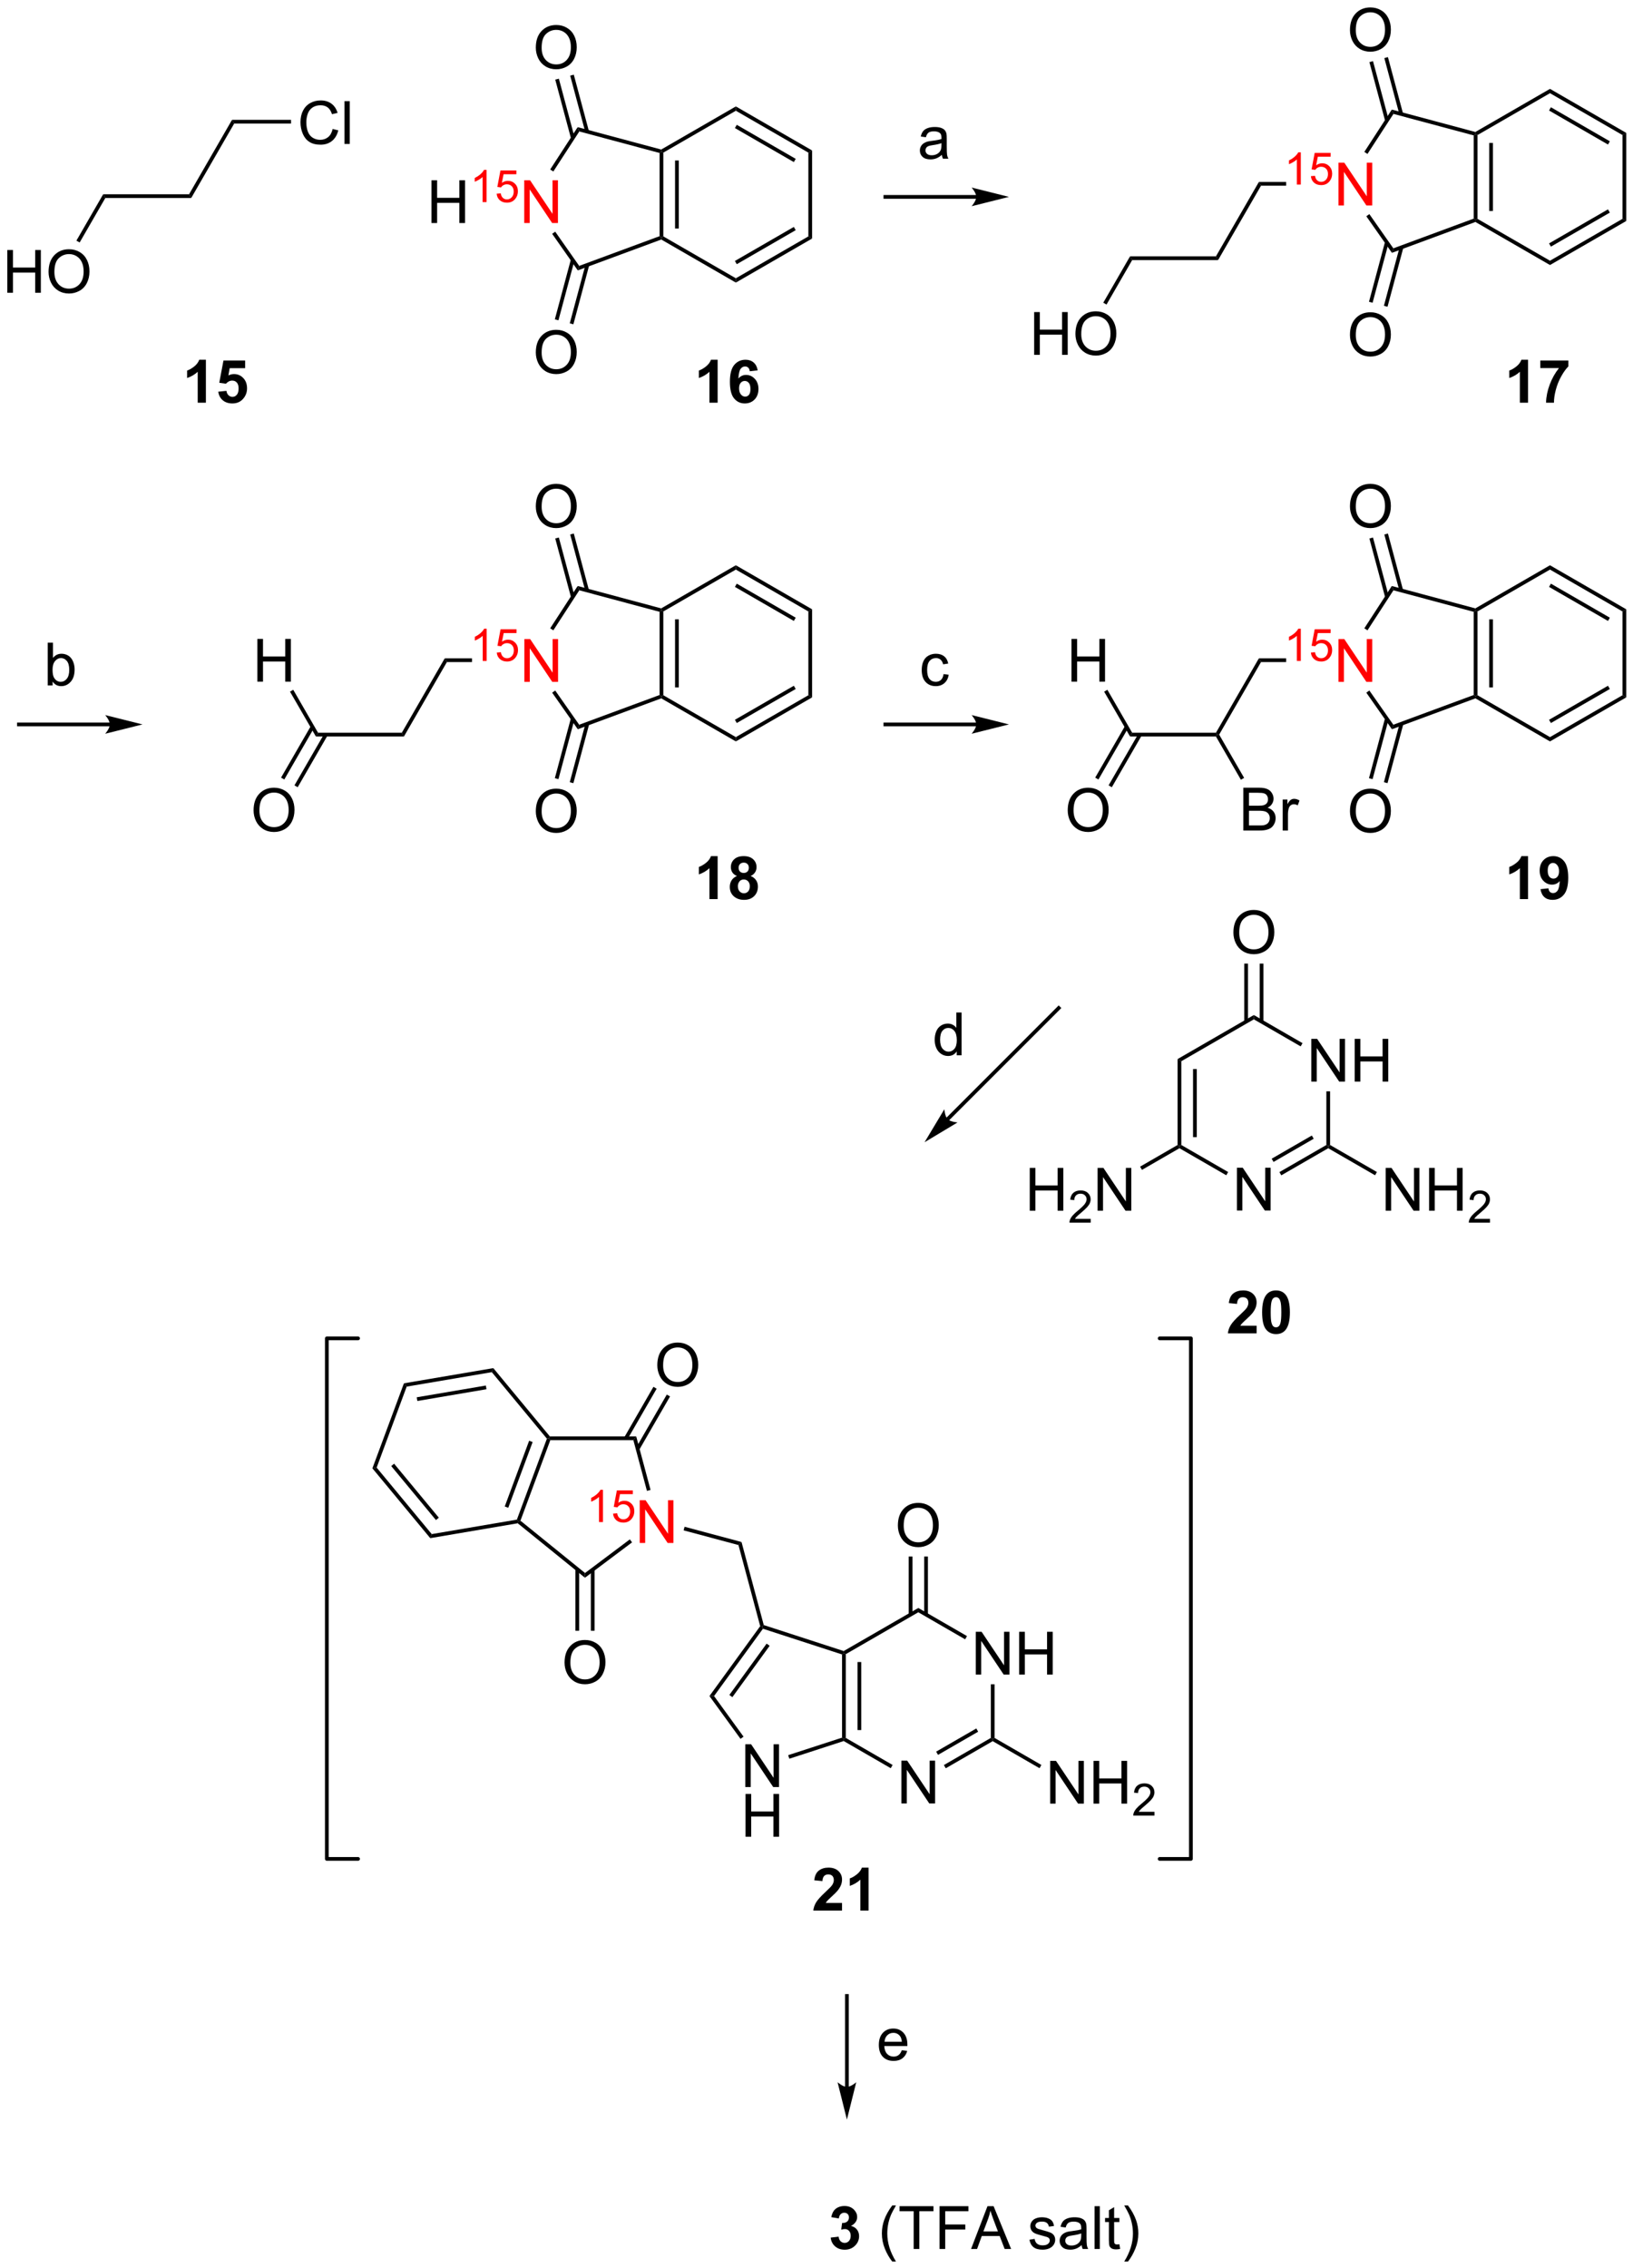 <?xml version="1.0" encoding="UTF-8"?>
<!DOCTYPE svg PUBLIC '-//W3C//DTD SVG 1.0//EN'
          'http://www.w3.org/TR/2001/REC-SVG-20010904/DTD/svg10.dtd'>
<svg stroke-dasharray="none" shape-rendering="auto" xmlns="http://www.w3.org/2000/svg" font-family="'Dialog'" text-rendering="auto" width="600" fill-opacity="1" color-interpolation="auto" color-rendering="auto" preserveAspectRatio="xMidYMid meet" font-size="12px" viewBox="0 0 600 833" fill="black" xmlns:xlink="http://www.w3.org/1999/xlink" stroke="black" image-rendering="auto" stroke-miterlimit="10" stroke-linecap="square" stroke-linejoin="miter" font-style="normal" stroke-width="1" height="833" stroke-dashoffset="0" font-weight="normal" stroke-opacity="1"
><!--Generated by the Batik Graphics2D SVG Generator--><defs id="genericDefs"
  /><g
  ><defs id="defs1"
    ><clipPath clipPathUnits="userSpaceOnUse" id="clipPath1"
      ><path d="M2.286 1.611 L227.235 1.611 L227.235 313.93 L2.286 313.93 L2.286 1.611 Z"
      /></clipPath
      ><clipPath clipPathUnits="userSpaceOnUse" id="clipPath2"
      ><path d="M2.286 1.611 L2.286 313.93 L227.235 313.93 L227.235 1.611 Z"
      /></clipPath
      ><clipPath clipPathUnits="userSpaceOnUse" id="clipPath3"
      ><path d="M10.887 58.283 L10.887 361.918 L229.582 361.918 L229.582 58.283 Z"
      /></clipPath
      ><clipPath clipPathUnits="userSpaceOnUse" id="clipPath4"
      ><path d="M13.234 58.283 L13.234 361.918 L230.21 361.918 L230.21 58.283 Z"
      /></clipPath
    ></defs
    ><g transform="scale(2.667,2.667) translate(-2.286,-1.611) matrix(1.029,0,0,1.029,-8.913,-58.339)"
    ><path d="M208.192 76.385 L208.442 76.193 L208.692 76.338 L208.692 87.549 L208.442 87.693 L208.192 87.519 ZM210.262 77.388 L210.262 86.498 L210.762 86.498 L210.762 77.388 Z" stroke="none" clip-path="url(#clipPath3)"
    /></g
    ><g transform="scale(2.667,2.667) translate(-2.286,-1.611) matrix(1.029,0,0,1.029,-8.913,-58.339)"
    ><path d="M208.418 87.969 L208.442 87.693 L208.692 87.549 L218.401 93.155 L218.401 93.732 Z" stroke="none" clip-path="url(#clipPath3)"
    /></g
    ><g transform="scale(2.667,2.667) translate(-2.286,-1.611) matrix(1.029,0,0,1.029,-8.913,-58.339)"
    ><path d="M218.401 93.732 L218.401 93.155 L228.11 87.549 L228.61 87.838 ZM218.526 91.27 L226.415 86.715 L226.165 86.282 L218.276 90.837 Z" stroke="none" clip-path="url(#clipPath3)"
    /></g
    ><g transform="scale(2.667,2.667) translate(-2.286,-1.611) matrix(1.029,0,0,1.029,-8.913,-58.339)"
    ><path d="M228.61 87.838 L228.11 87.549 L228.11 76.338 L228.61 76.049 Z" stroke="none" clip-path="url(#clipPath3)"
    /></g
    ><g transform="scale(2.667,2.667) translate(-2.286,-1.611) matrix(1.029,0,0,1.029,-8.913,-58.339)"
    ><path d="M228.61 76.049 L228.11 76.338 L218.401 70.732 L218.401 70.155 ZM226.415 77.172 L218.526 72.617 L218.276 73.05 L226.165 77.605 Z" stroke="none" clip-path="url(#clipPath3)"
    /></g
    ><g transform="scale(2.667,2.667) translate(-2.286,-1.611) matrix(1.029,0,0,1.029,-8.913,-58.339)"
    ><path d="M218.401 70.155 L218.401 70.732 L208.692 76.338 L208.442 76.193 L208.406 75.925 Z" stroke="none" clip-path="url(#clipPath3)"
    /></g
    ><g fill="red" transform="scale(2.667,2.667) translate(-2.286,-1.611) matrix(1.029,0,0,1.029,-8.913,-58.339)" stroke="red"
    ><path d="M185.039 82.962 L184.512 82.962 L184.512 79.6 Q184.32 79.782 184.012 79.964 Q183.703 80.145 183.457 80.237 L183.457 79.727 Q183.898 79.518 184.228 79.223 Q184.56 78.926 184.699 78.649 L185.039 78.649 L185.039 82.962 ZM186.389 81.837 L186.942 81.79 Q187.005 82.194 187.227 82.397 Q187.452 82.6 187.768 82.6 Q188.149 82.6 188.413 82.313 Q188.677 82.026 188.677 81.551 Q188.677 81.1 188.423 80.841 Q188.171 80.579 187.761 80.579 Q187.505 80.579 187.3 80.696 Q187.095 80.811 186.977 80.995 L186.483 80.93 L186.899 78.725 L189.034 78.725 L189.034 79.229 L187.321 79.229 L187.089 80.383 Q187.475 80.114 187.901 80.114 Q188.464 80.114 188.85 80.505 Q189.237 80.893 189.237 81.505 Q189.237 82.089 188.897 82.512 Q188.483 83.036 187.768 83.036 Q187.183 83.036 186.811 82.708 Q186.442 82.378 186.389 81.837 Z" stroke="none" clip-path="url(#clipPath3)"
    /></g
    ><g fill="red" transform="scale(2.667,2.667) translate(-2.286,-1.611) matrix(1.029,0,0,1.029,-8.913,-58.339)" stroke="red"
    ><path d="M190.086 85.762 L190.086 80.035 L190.864 80.035 L193.872 84.53 L193.872 80.035 L194.599 80.035 L194.599 85.762 L193.82 85.762 L190.812 81.262 L190.812 85.762 L190.086 85.762 Z" stroke="none" clip-path="url(#clipPath3)"
    /></g
    ><g transform="scale(2.667,2.667) translate(-2.286,-1.611) matrix(1.029,0,0,1.029,-8.913,-58.339)"
    ><path d="M208.406 75.925 L208.442 76.193 L208.192 76.385 L197.444 73.505 L197.223 72.928 Z" stroke="none" clip-path="url(#clipPath3)"
    /></g
    ><g transform="scale(2.667,2.667) translate(-2.286,-1.611) matrix(1.029,0,0,1.029,-8.913,-58.339)"
    ><path d="M197.223 72.928 L197.444 73.505 L193.965 78.863 L193.545 78.591 Z" stroke="none" clip-path="url(#clipPath3)"
    /></g
    ><g transform="scale(2.667,2.667) translate(-2.286,-1.611) matrix(1.029,0,0,1.029,-8.913,-58.339)"
    ><path d="M193.809 87.205 L194.218 86.918 L197.428 91.498 L197.239 92.1 Z" stroke="none" clip-path="url(#clipPath3)"
    /></g
    ><g transform="scale(2.667,2.667) translate(-2.286,-1.611) matrix(1.029,0,0,1.029,-8.913,-58.339)"
    ><path d="M197.239 92.1 L197.428 91.498 L208.192 87.519 L208.442 87.693 L208.418 87.969 Z" stroke="none" clip-path="url(#clipPath3)"
    /></g
    ><g transform="scale(2.667,2.667) translate(-2.286,-1.611) matrix(1.029,0,0,1.029,-8.913,-58.339)"
    ><path d="M191.62 62.295 Q191.62 60.868 192.386 60.063 Q193.151 59.256 194.362 59.256 Q195.154 59.256 195.789 59.636 Q196.427 60.013 196.761 60.691 Q197.097 61.368 197.097 62.227 Q197.097 63.099 196.745 63.787 Q196.394 64.474 195.748 64.829 Q195.105 65.183 194.357 65.183 Q193.55 65.183 192.912 64.792 Q192.276 64.399 191.948 63.724 Q191.62 63.047 191.62 62.295 ZM192.401 62.305 Q192.401 63.342 192.956 63.938 Q193.513 64.532 194.355 64.532 Q195.209 64.532 195.761 63.93 Q196.315 63.328 196.315 62.224 Q196.315 61.524 196.078 61.003 Q195.841 60.482 195.386 60.196 Q194.933 59.907 194.365 59.907 Q193.56 59.907 192.98 60.461 Q192.401 61.013 192.401 62.305 Z" stroke="none" clip-path="url(#clipPath3)"
    /></g
    ><g transform="scale(2.667,2.667) translate(-2.286,-1.611) matrix(1.029,0,0,1.029,-8.913,-58.339)"
    ><path d="M198.729 73.462 L196.705 65.906 L196.222 66.035 L198.246 73.591 ZM196.816 74.32 L194.705 66.442 L194.222 66.571 L196.333 74.45 Z" stroke="none" clip-path="url(#clipPath3)"
    /></g
    ><g transform="scale(2.667,2.667) translate(-2.286,-1.611) matrix(1.029,0,0,1.029,-8.913,-58.339)"
    ><path d="M191.62 103.093 Q191.62 101.666 192.386 100.861 Q193.151 100.054 194.362 100.054 Q195.154 100.054 195.789 100.434 Q196.427 100.812 196.761 101.489 Q197.097 102.166 197.097 103.025 Q197.097 103.897 196.745 104.585 Q196.394 105.272 195.748 105.627 Q195.105 105.981 194.357 105.981 Q193.55 105.981 192.912 105.59 Q192.276 105.197 191.948 104.522 Q191.62 103.845 191.62 103.093 ZM192.401 103.103 Q192.401 104.14 192.956 104.736 Q193.513 105.33 194.355 105.33 Q195.209 105.33 195.761 104.728 Q196.315 104.127 196.315 103.022 Q196.315 102.322 196.078 101.801 Q195.841 101.28 195.386 100.994 Q194.933 100.705 194.365 100.705 Q193.56 100.705 192.98 101.26 Q192.401 101.812 192.401 103.103 Z" stroke="none" clip-path="url(#clipPath3)"
    /></g
    ><g transform="scale(2.667,2.667) translate(-2.286,-1.611) matrix(1.029,0,0,1.029,-8.913,-58.339)"
    ><path d="M196.317 90.628 L194.167 98.652 L194.65 98.781 L196.8 90.757 ZM198.281 91.294 L196.166 99.188 L196.649 99.317 L198.764 91.424 Z" stroke="none" clip-path="url(#clipPath3)"
    /></g
    ><g transform="scale(2.667,2.667) translate(-2.286,-1.611) matrix(1.029,0,0,1.029,-8.913,-58.339)"
    ><path d="M183.074 82.612 L183.074 83.112 L179.714 83.112 L179.426 82.612 Z" stroke="none" clip-path="url(#clipPath3)"
    /></g
    ><g transform="scale(2.667,2.667) translate(-2.286,-1.611) matrix(1.029,0,0,1.029,-8.913,-58.339)"
    ><path d="M179.426 82.612 L179.714 83.112 L173.964 93.071 L173.676 92.571 Z" stroke="none" clip-path="url(#clipPath3)"
    /></g
    ><g transform="scale(2.667,2.667) translate(-2.286,-1.611) matrix(1.029,0,0,1.029,-8.913,-58.339)"
    ><path d="M173.676 92.571 L173.964 93.071 L162.464 93.071 L162.176 92.571 Z" stroke="none" clip-path="url(#clipPath3)"
    /></g
    ><g transform="scale(2.667,2.667) translate(-2.286,-1.611) matrix(1.029,0,0,1.029,-8.913,-58.339)"
    ><path d="M149.34 105.755 L149.34 100.029 L150.097 100.029 L150.097 102.38 L153.074 102.38 L153.074 100.029 L153.832 100.029 L153.832 105.755 L153.074 105.755 L153.074 103.055 L150.097 103.055 L150.097 105.755 L149.34 105.755 ZM154.864 102.966 Q154.864 101.539 155.63 100.734 Q156.396 99.927 157.607 99.927 Q158.398 99.927 159.034 100.307 Q159.672 100.685 160.005 101.362 Q160.341 102.039 160.341 102.898 Q160.341 103.771 159.989 104.458 Q159.638 105.146 158.992 105.5 Q158.349 105.854 157.601 105.854 Q156.794 105.854 156.156 105.463 Q155.521 105.07 155.193 104.396 Q154.864 103.719 154.864 102.966 ZM155.646 102.977 Q155.646 104.013 156.2 104.609 Q156.758 105.203 157.599 105.203 Q158.453 105.203 159.005 104.602 Q159.56 104 159.56 102.896 Q159.56 102.195 159.323 101.674 Q159.086 101.154 158.63 100.867 Q158.177 100.578 157.609 100.578 Q156.805 100.578 156.224 101.133 Q155.646 101.685 155.646 102.977 Z" stroke="none" clip-path="url(#clipPath3)"
    /></g
    ><g transform="scale(2.667,2.667) translate(-2.286,-1.611) matrix(1.029,0,0,1.029,-8.913,-58.339)"
    ><path d="M162.176 92.571 L162.464 93.071 L159.027 99.024 L158.594 98.774 Z" stroke="none" clip-path="url(#clipPath3)"
    /></g
    ><g transform="scale(2.667,2.667) translate(-2.286,-1.611) matrix(1.029,0,0,1.029,-8.913,-58.339)"
    ><path d="M55.418 75.519 L56.176 75.71 Q55.939 76.644 55.319 77.137 Q54.7 77.626 53.806 77.626 Q52.879 77.626 52.298 77.249 Q51.72 76.871 51.416 76.157 Q51.114 75.441 51.114 74.621 Q51.114 73.725 51.455 73.061 Q51.798 72.394 52.429 72.048 Q53.059 71.702 53.817 71.702 Q54.676 71.702 55.262 72.139 Q55.848 72.577 56.08 73.371 L55.332 73.546 Q55.135 72.921 54.754 72.637 Q54.377 72.35 53.801 72.35 Q53.142 72.35 52.697 72.668 Q52.254 72.983 52.075 73.517 Q51.895 74.051 51.895 74.616 Q51.895 75.348 52.108 75.892 Q52.322 76.436 52.77 76.707 Q53.22 76.975 53.744 76.975 Q54.379 76.975 54.819 76.608 Q55.262 76.241 55.418 75.519 ZM57.006 77.527 L57.006 71.801 L57.709 71.801 L57.709 77.527 L57.006 77.527 Z" stroke="none" clip-path="url(#clipPath3)"
    /></g
    ><g transform="scale(2.667,2.667) translate(-2.286,-1.611) matrix(1.029,0,0,1.029,-8.913,-58.339)"
    ><path d="M49.848 74.302 L49.848 74.802 L42.234 74.802 L41.946 74.302 Z" stroke="none" clip-path="url(#clipPath3)"
    /></g
    ><g transform="scale(2.667,2.667) translate(-2.286,-1.611) matrix(1.029,0,0,1.029,-8.913,-58.339)"
    ><path d="M41.946 74.302 L42.234 74.802 L36.484 84.762 L36.196 84.262 Z" stroke="none" clip-path="url(#clipPath3)"
    /></g
    ><g transform="scale(2.667,2.667) translate(-2.286,-1.611) matrix(1.029,0,0,1.029,-8.913,-58.339)"
    ><path d="M36.196 84.262 L36.484 84.762 L24.985 84.762 L24.696 84.262 Z" stroke="none" clip-path="url(#clipPath3)"
    /></g
    ><g transform="scale(2.667,2.667) translate(-2.286,-1.611) matrix(1.029,0,0,1.029,-8.913,-58.339)"
    ><path d="M11.86 97.446 L11.86 91.719 L12.617 91.719 L12.617 94.071 L15.594 94.071 L15.594 91.719 L16.352 91.719 L16.352 97.446 L15.594 97.446 L15.594 94.745 L12.617 94.745 L12.617 97.446 L11.86 97.446 ZM17.384 94.657 Q17.384 93.23 18.15 92.425 Q18.916 91.618 20.127 91.618 Q20.918 91.618 21.554 91.998 Q22.192 92.376 22.525 93.053 Q22.861 93.73 22.861 94.589 Q22.861 95.461 22.509 96.149 Q22.158 96.836 21.512 97.191 Q20.869 97.545 20.121 97.545 Q19.314 97.545 18.676 97.154 Q18.041 96.761 17.713 96.086 Q17.384 95.409 17.384 94.657 ZM18.166 94.667 Q18.166 95.704 18.72 96.3 Q19.278 96.894 20.119 96.894 Q20.973 96.894 21.525 96.292 Q22.08 95.691 22.08 94.586 Q22.08 93.886 21.843 93.365 Q21.606 92.844 21.15 92.558 Q20.697 92.269 20.129 92.269 Q19.325 92.269 18.744 92.823 Q18.166 93.376 18.166 94.667 Z" stroke="none" clip-path="url(#clipPath3)"
    /></g
    ><g transform="scale(2.667,2.667) translate(-2.286,-1.611) matrix(1.029,0,0,1.029,-8.913,-58.339)"
    ><path d="M24.696 84.262 L24.985 84.762 L21.547 90.715 L21.114 90.465 Z" stroke="none" clip-path="url(#clipPath3)"
    /></g
    ><g transform="scale(2.667,2.667) translate(-2.286,-1.611) matrix(1.029,0,0,1.029,-8.913,-58.339)"
    ><path d="M99.192 78.735 L99.442 78.543 L99.692 78.688 L99.692 89.899 L99.442 90.043 L99.192 89.869 ZM101.262 79.738 L101.262 88.848 L101.762 88.848 L101.762 79.738 Z" stroke="none" clip-path="url(#clipPath3)"
    /></g
    ><g transform="scale(2.667,2.667) translate(-2.286,-1.611) matrix(1.029,0,0,1.029,-8.913,-58.339)"
    ><path d="M99.418 90.319 L99.442 90.043 L99.692 89.899 L109.401 95.505 L109.401 96.082 Z" stroke="none" clip-path="url(#clipPath3)"
    /></g
    ><g transform="scale(2.667,2.667) translate(-2.286,-1.611) matrix(1.029,0,0,1.029,-8.913,-58.339)"
    ><path d="M109.401 96.082 L109.401 95.505 L119.11 89.899 L119.61 90.188 ZM109.526 93.62 L117.415 89.065 L117.165 88.632 L109.276 93.187 Z" stroke="none" clip-path="url(#clipPath3)"
    /></g
    ><g transform="scale(2.667,2.667) translate(-2.286,-1.611) matrix(1.029,0,0,1.029,-8.913,-58.339)"
    ><path d="M119.61 90.188 L119.11 89.899 L119.11 78.688 L119.61 78.399 Z" stroke="none" clip-path="url(#clipPath3)"
    /></g
    ><g transform="scale(2.667,2.667) translate(-2.286,-1.611) matrix(1.029,0,0,1.029,-8.913,-58.339)"
    ><path d="M119.61 78.399 L119.11 78.688 L109.401 73.082 L109.401 72.505 ZM117.415 79.522 L109.526 74.967 L109.276 75.4 L117.165 79.955 Z" stroke="none" clip-path="url(#clipPath3)"
    /></g
    ><g transform="scale(2.667,2.667) translate(-2.286,-1.611) matrix(1.029,0,0,1.029,-8.913,-58.339)"
    ><path d="M109.401 72.505 L109.401 73.082 L99.692 78.688 L99.442 78.543 L99.406 78.275 Z" stroke="none" clip-path="url(#clipPath3)"
    /></g
    ><g transform="scale(2.667,2.667) translate(-2.286,-1.611) matrix(1.029,0,0,1.029,-8.913,-58.339)"
    ><path d="M68.65 88.112 L68.65 82.385 L69.408 82.385 L69.408 84.737 L72.385 84.737 L72.385 82.385 L73.142 82.385 L73.142 88.112 L72.385 88.112 L72.385 85.411 L69.408 85.411 L69.408 88.112 L68.65 88.112 Z" stroke="none" clip-path="url(#clipPath3)"
    /></g
    ><g fill="red" transform="scale(2.667,2.667) translate(-2.286,-1.611) matrix(1.029,0,0,1.029,-8.913,-58.339)" stroke="red"
    ><path d="M76.023 85.312 L75.496 85.312 L75.496 81.95 Q75.305 82.132 74.996 82.314 Q74.687 82.495 74.441 82.587 L74.441 82.077 Q74.883 81.868 75.213 81.573 Q75.545 81.276 75.683 80.999 L76.023 80.999 L76.023 85.312 ZM77.374 84.187 L77.927 84.14 Q77.989 84.544 78.212 84.747 Q78.436 84.95 78.753 84.95 Q79.134 84.95 79.397 84.663 Q79.661 84.376 79.661 83.901 Q79.661 83.45 79.407 83.191 Q79.155 82.929 78.745 82.929 Q78.489 82.929 78.284 83.046 Q78.079 83.161 77.962 83.345 L77.468 83.28 L77.884 81.075 L80.018 81.075 L80.018 81.579 L78.306 81.579 L78.073 82.734 Q78.46 82.464 78.886 82.464 Q79.448 82.464 79.835 82.855 Q80.222 83.243 80.222 83.855 Q80.222 84.439 79.882 84.862 Q79.468 85.386 78.753 85.386 Q78.167 85.386 77.796 85.058 Q77.427 84.728 77.374 84.187 Z" stroke="none" clip-path="url(#clipPath3)"
    /></g
    ><g fill="red" transform="scale(2.667,2.667) translate(-2.286,-1.611) matrix(1.029,0,0,1.029,-8.913,-58.339)" stroke="red"
    ><path d="M81.07 88.112 L81.07 82.385 L81.849 82.385 L84.857 86.88 L84.857 82.385 L85.583 82.385 L85.583 88.112 L84.805 88.112 L81.797 83.612 L81.797 88.112 L81.07 88.112 Z" stroke="none" clip-path="url(#clipPath3)"
    /></g
    ><g transform="scale(2.667,2.667) translate(-2.286,-1.611) matrix(1.029,0,0,1.029,-8.913,-58.339)"
    ><path d="M99.406 78.275 L99.442 78.543 L99.192 78.735 L88.444 75.855 L88.223 75.278 Z" stroke="none" clip-path="url(#clipPath3)"
    /></g
    ><g transform="scale(2.667,2.667) translate(-2.286,-1.611) matrix(1.029,0,0,1.029,-8.913,-58.339)"
    ><path d="M88.223 75.278 L88.444 75.855 L84.965 81.213 L84.545 80.941 Z" stroke="none" clip-path="url(#clipPath3)"
    /></g
    ><g transform="scale(2.667,2.667) translate(-2.286,-1.611) matrix(1.029,0,0,1.029,-8.913,-58.339)"
    ><path d="M84.809 89.555 L85.218 89.268 L88.428 93.847 L88.239 94.45 Z" stroke="none" clip-path="url(#clipPath3)"
    /></g
    ><g transform="scale(2.667,2.667) translate(-2.286,-1.611) matrix(1.029,0,0,1.029,-8.913,-58.339)"
    ><path d="M88.239 94.45 L88.428 93.847 L99.192 89.869 L99.442 90.043 L99.418 90.319 Z" stroke="none" clip-path="url(#clipPath3)"
    /></g
    ><g transform="scale(2.667,2.667) translate(-2.286,-1.611) matrix(1.029,0,0,1.029,-8.913,-58.339)"
    ><path d="M82.62 64.645 Q82.62 63.218 83.386 62.413 Q84.151 61.606 85.362 61.606 Q86.154 61.606 86.789 61.986 Q87.427 62.363 87.761 63.041 Q88.097 63.718 88.097 64.577 Q88.097 65.449 87.745 66.137 Q87.394 66.824 86.748 67.178 Q86.105 67.533 85.357 67.533 Q84.55 67.533 83.912 67.142 Q83.276 66.749 82.948 66.074 Q82.62 65.397 82.62 64.645 ZM83.401 64.655 Q83.401 65.692 83.956 66.288 Q84.513 66.882 85.355 66.882 Q86.209 66.882 86.761 66.28 Q87.315 65.678 87.315 64.574 Q87.315 63.874 87.079 63.353 Q86.841 62.832 86.386 62.546 Q85.933 62.257 85.365 62.257 Q84.56 62.257 83.98 62.811 Q83.401 63.363 83.401 64.655 Z" stroke="none" clip-path="url(#clipPath3)"
    /></g
    ><g transform="scale(2.667,2.667) translate(-2.286,-1.611) matrix(1.029,0,0,1.029,-8.913,-58.339)"
    ><path d="M89.729 75.811 L87.705 68.256 L87.222 68.385 L89.246 75.941 ZM87.816 76.67 L85.705 68.792 L85.222 68.921 L87.334 76.8 Z" stroke="none" clip-path="url(#clipPath3)"
    /></g
    ><g transform="scale(2.667,2.667) translate(-2.286,-1.611) matrix(1.029,0,0,1.029,-8.913,-58.339)"
    ><path d="M82.62 105.443 Q82.62 104.016 83.386 103.211 Q84.151 102.404 85.362 102.404 Q86.154 102.404 86.789 102.784 Q87.427 103.162 87.761 103.839 Q88.097 104.516 88.097 105.375 Q88.097 106.248 87.745 106.935 Q87.394 107.623 86.748 107.977 Q86.105 108.331 85.357 108.331 Q84.55 108.331 83.912 107.94 Q83.276 107.547 82.948 106.873 Q82.62 106.195 82.62 105.443 ZM83.401 105.453 Q83.401 106.49 83.956 107.086 Q84.513 107.68 85.355 107.68 Q86.209 107.68 86.761 107.078 Q87.315 106.477 87.315 105.373 Q87.315 104.672 87.079 104.151 Q86.841 103.63 86.386 103.344 Q85.933 103.055 85.365 103.055 Q84.56 103.055 83.98 103.609 Q83.401 104.162 83.401 105.453 Z" stroke="none" clip-path="url(#clipPath3)"
    /></g
    ><g transform="scale(2.667,2.667) translate(-2.286,-1.611) matrix(1.029,0,0,1.029,-8.913,-58.339)"
    ><path d="M87.317 92.978 L85.167 101.002 L85.65 101.131 L87.8 93.107 ZM89.281 93.644 L87.166 101.538 L87.649 101.667 L89.764 93.774 Z" stroke="none" clip-path="url(#clipPath3)"
    /></g
    ><g transform="scale(2.667,2.667) translate(-2.286,-1.611) matrix(1.029,0,0,1.029,-8.913,-58.339)"
    ><path d="M99.192 140.146 L99.442 139.954 L99.692 140.098 L99.692 151.31 L99.442 151.454 L99.192 151.28 ZM101.262 141.149 L101.262 150.259 L101.762 150.259 L101.762 141.149 Z" stroke="none" clip-path="url(#clipPath3)"
    /></g
    ><g transform="scale(2.667,2.667) translate(-2.286,-1.611) matrix(1.029,0,0,1.029,-8.913,-58.339)"
    ><path d="M99.418 151.729 L99.442 151.454 L99.692 151.31 L109.401 156.915 L109.401 157.493 Z" stroke="none" clip-path="url(#clipPath3)"
    /></g
    ><g transform="scale(2.667,2.667) translate(-2.286,-1.611) matrix(1.029,0,0,1.029,-8.913,-58.339)"
    ><path d="M109.401 157.493 L109.401 156.915 L119.11 151.31 L119.61 151.598 ZM109.526 155.03 L117.415 150.475 L117.165 150.042 L109.276 154.597 Z" stroke="none" clip-path="url(#clipPath3)"
    /></g
    ><g transform="scale(2.667,2.667) translate(-2.286,-1.611) matrix(1.029,0,0,1.029,-8.913,-58.339)"
    ><path d="M119.61 151.598 L119.11 151.31 L119.11 140.098 L119.61 139.81 Z" stroke="none" clip-path="url(#clipPath3)"
    /></g
    ><g transform="scale(2.667,2.667) translate(-2.286,-1.611) matrix(1.029,0,0,1.029,-8.913,-58.339)"
    ><path d="M119.61 139.81 L119.11 140.098 L109.401 134.493 L109.401 133.915 ZM117.415 140.933 L109.526 136.378 L109.276 136.811 L117.165 141.366 Z" stroke="none" clip-path="url(#clipPath3)"
    /></g
    ><g transform="scale(2.667,2.667) translate(-2.286,-1.611) matrix(1.029,0,0,1.029,-8.913,-58.339)"
    ><path d="M109.401 133.915 L109.401 134.493 L99.692 140.098 L99.442 139.954 L99.406 139.686 Z" stroke="none" clip-path="url(#clipPath3)"
    /></g
    ><g fill="red" transform="scale(2.667,2.667) translate(-2.286,-1.611) matrix(1.029,0,0,1.029,-8.913,-58.339)" stroke="red"
    ><path d="M76.039 146.722 L75.512 146.722 L75.512 143.361 Q75.32 143.543 75.012 143.724 Q74.703 143.906 74.457 143.998 L74.457 143.488 Q74.898 143.279 75.228 142.984 Q75.56 142.687 75.699 142.41 L76.039 142.41 L76.039 146.722 ZM77.389 145.597 L77.942 145.55 Q78.005 145.955 78.227 146.158 Q78.452 146.361 78.768 146.361 Q79.149 146.361 79.413 146.074 Q79.677 145.787 79.677 145.312 Q79.677 144.861 79.423 144.601 Q79.171 144.339 78.761 144.339 Q78.505 144.339 78.3 144.457 Q78.095 144.572 77.977 144.756 L77.483 144.691 L77.899 142.486 L80.034 142.486 L80.034 142.99 L78.321 142.99 L78.089 144.144 Q78.475 143.875 78.901 143.875 Q79.464 143.875 79.85 144.265 Q80.237 144.654 80.237 145.265 Q80.237 145.849 79.897 146.273 Q79.483 146.797 78.768 146.797 Q78.183 146.797 77.811 146.468 Q77.442 146.138 77.389 145.597 Z" stroke="none" clip-path="url(#clipPath3)"
    /></g
    ><g fill="red" transform="scale(2.667,2.667) translate(-2.286,-1.611) matrix(1.029,0,0,1.029,-8.913,-58.339)" stroke="red"
    ><path d="M81.086 149.522 L81.086 143.796 L81.864 143.796 L84.872 148.291 L84.872 143.796 L85.599 143.796 L85.599 149.522 L84.82 149.522 L81.812 145.022 L81.812 149.522 L81.086 149.522 Z" stroke="none" clip-path="url(#clipPath3)"
    /></g
    ><g transform="scale(2.667,2.667) translate(-2.286,-1.611) matrix(1.029,0,0,1.029,-8.913,-58.339)"
    ><path d="M99.406 139.686 L99.442 139.954 L99.192 140.146 L88.444 137.266 L88.223 136.689 Z" stroke="none" clip-path="url(#clipPath3)"
    /></g
    ><g transform="scale(2.667,2.667) translate(-2.286,-1.611) matrix(1.029,0,0,1.029,-8.913,-58.339)"
    ><path d="M88.223 136.689 L88.444 137.266 L84.965 142.624 L84.545 142.352 Z" stroke="none" clip-path="url(#clipPath3)"
    /></g
    ><g transform="scale(2.667,2.667) translate(-2.286,-1.611) matrix(1.029,0,0,1.029,-8.913,-58.339)"
    ><path d="M84.809 150.966 L85.218 150.679 L88.428 155.258 L88.239 155.861 Z" stroke="none" clip-path="url(#clipPath3)"
    /></g
    ><g transform="scale(2.667,2.667) translate(-2.286,-1.611) matrix(1.029,0,0,1.029,-8.913,-58.339)"
    ><path d="M88.239 155.861 L88.428 155.258 L99.192 151.28 L99.442 151.454 L99.418 151.729 Z" stroke="none" clip-path="url(#clipPath3)"
    /></g
    ><g transform="scale(2.667,2.667) translate(-2.286,-1.611) matrix(1.029,0,0,1.029,-8.913,-58.339)"
    ><path d="M82.62 126.055 Q82.62 124.628 83.386 123.824 Q84.151 123.016 85.362 123.016 Q86.154 123.016 86.789 123.397 Q87.427 123.774 87.761 124.451 Q88.097 125.128 88.097 125.988 Q88.097 126.86 87.745 127.547 Q87.394 128.235 86.748 128.589 Q86.105 128.943 85.357 128.943 Q84.55 128.943 83.912 128.553 Q83.276 128.16 82.948 127.485 Q82.62 126.808 82.62 126.055 ZM83.401 126.066 Q83.401 127.102 83.956 127.699 Q84.513 128.292 85.355 128.292 Q86.209 128.292 86.761 127.691 Q87.315 127.089 87.315 125.985 Q87.315 125.284 87.079 124.764 Q86.841 124.243 86.386 123.956 Q85.933 123.667 85.365 123.667 Q84.56 123.667 83.98 124.222 Q83.401 124.774 83.401 126.066 Z" stroke="none" clip-path="url(#clipPath3)"
    /></g
    ><g transform="scale(2.667,2.667) translate(-2.286,-1.611) matrix(1.029,0,0,1.029,-8.913,-58.339)"
    ><path d="M89.729 137.222 L87.705 129.667 L87.222 129.796 L89.246 137.352 ZM87.817 138.081 L85.705 130.202 L85.222 130.332 L87.334 138.21 Z" stroke="none" clip-path="url(#clipPath3)"
    /></g
    ><g transform="scale(2.667,2.667) translate(-2.286,-1.611) matrix(1.029,0,0,1.029,-8.913,-58.339)"
    ><path d="M82.62 166.853 Q82.62 165.427 83.386 164.622 Q84.151 163.815 85.362 163.815 Q86.154 163.815 86.789 164.195 Q87.427 164.572 87.761 165.249 Q88.097 165.927 88.097 166.786 Q88.097 167.658 87.745 168.346 Q87.394 169.033 86.748 169.387 Q86.105 169.742 85.357 169.742 Q84.55 169.742 83.912 169.351 Q83.276 168.958 82.948 168.283 Q82.62 167.606 82.62 166.853 ZM83.401 166.864 Q83.401 167.9 83.956 168.497 Q84.513 169.09 85.355 169.09 Q86.209 169.09 86.761 168.489 Q87.315 167.887 87.315 166.783 Q87.315 166.083 87.079 165.562 Q86.841 165.041 86.386 164.755 Q85.933 164.465 85.365 164.465 Q84.56 164.465 83.98 165.02 Q83.401 165.572 83.401 166.864 Z" stroke="none" clip-path="url(#clipPath3)"
    /></g
    ><g transform="scale(2.667,2.667) translate(-2.286,-1.611) matrix(1.029,0,0,1.029,-8.913,-58.339)"
    ><path d="M87.317 154.389 L85.167 162.413 L85.65 162.542 L87.8 154.518 ZM89.281 155.055 L87.166 162.948 L87.649 163.078 L89.764 155.185 Z" stroke="none" clip-path="url(#clipPath3)"
    /></g
    ><g transform="scale(2.667,2.667) translate(-2.286,-1.611) matrix(1.029,0,0,1.029,-8.913,-58.339)"
    ><path d="M74.074 146.372 L74.074 146.872 L70.715 146.872 L70.426 146.372 Z" stroke="none" clip-path="url(#clipPath3)"
    /></g
    ><g transform="scale(2.667,2.667) translate(-2.286,-1.611) matrix(1.029,0,0,1.029,-8.913,-58.339)"
    ><path d="M70.426 146.372 L70.715 146.872 L64.965 156.832 L64.676 156.332 Z" stroke="none" clip-path="url(#clipPath3)"
    /></g
    ><g transform="scale(2.667,2.667) translate(-2.286,-1.611) matrix(1.029,0,0,1.029,-8.913,-58.339)"
    ><path d="M64.676 156.332 L64.965 156.832 L53.176 156.832 L53.465 156.332 Z" stroke="none" clip-path="url(#clipPath3)"
    /></g
    ><g transform="scale(2.667,2.667) translate(-2.286,-1.611) matrix(1.029,0,0,1.029,-8.913,-58.339)"
    ><path d="M44.833 166.727 Q44.833 165.3 45.599 164.495 Q46.364 163.688 47.575 163.688 Q48.367 163.688 49.002 164.068 Q49.641 164.446 49.974 165.123 Q50.31 165.8 50.31 166.659 Q50.31 167.531 49.958 168.219 Q49.607 168.906 48.961 169.261 Q48.318 169.615 47.57 169.615 Q46.763 169.615 46.125 169.224 Q45.489 168.831 45.161 168.156 Q44.833 167.479 44.833 166.727 ZM45.614 166.737 Q45.614 167.774 46.169 168.37 Q46.727 168.964 47.568 168.964 Q48.422 168.964 48.974 168.362 Q49.529 167.761 49.529 166.656 Q49.529 165.956 49.292 165.435 Q49.055 164.914 48.599 164.628 Q48.146 164.339 47.578 164.339 Q46.773 164.339 46.193 164.893 Q45.614 165.446 45.614 166.737 Z" stroke="none" clip-path="url(#clipPath3)"
    /></g
    ><g transform="scale(2.667,2.667) translate(-2.286,-1.611) matrix(1.029,0,0,1.029,-8.913,-58.339)"
    ><path d="M52.506 155.422 L48.513 162.337 L48.946 162.587 L52.939 155.672 ZM54.299 156.457 L50.306 163.372 L50.739 163.622 L54.732 156.707 Z" stroke="none" clip-path="url(#clipPath3)"
    /></g
    ><g transform="scale(2.667,2.667) translate(-2.286,-1.611) matrix(1.029,0,0,1.029,-8.913,-58.339)"
    ><path d="M45.336 149.497 L45.336 143.771 L46.094 143.771 L46.094 146.122 L49.07 146.122 L49.07 143.771 L49.828 143.771 L49.828 149.497 L49.07 149.497 L49.07 146.797 L46.094 146.797 L46.094 149.497 L45.336 149.497 Z" stroke="none" clip-path="url(#clipPath3)"
    /></g
    ><g transform="scale(2.667,2.667) translate(-2.286,-1.611) matrix(1.029,0,0,1.029,-8.913,-58.339)"
    ><path d="M53.465 156.332 L53.176 156.832 L49.711 150.831 L50.144 150.581 Z" stroke="none" clip-path="url(#clipPath3)"
    /></g
    ><g transform="scale(2.667,2.667) translate(-2.286,-1.611) matrix(1.029,0,0,1.029,-8.913,-58.339)"
    ><path d="M208.192 140.146 L208.442 139.954 L208.692 140.098 L208.692 151.31 L208.442 151.454 L208.192 151.28 ZM210.262 141.149 L210.262 150.259 L210.762 150.259 L210.762 141.149 Z" stroke="none" clip-path="url(#clipPath3)"
    /></g
    ><g transform="scale(2.667,2.667) translate(-2.286,-1.611) matrix(1.029,0,0,1.029,-8.913,-58.339)"
    ><path d="M208.418 151.729 L208.442 151.454 L208.692 151.31 L218.401 156.915 L218.401 157.493 Z" stroke="none" clip-path="url(#clipPath3)"
    /></g
    ><g transform="scale(2.667,2.667) translate(-2.286,-1.611) matrix(1.029,0,0,1.029,-8.913,-58.339)"
    ><path d="M218.401 157.493 L218.401 156.915 L228.11 151.31 L228.61 151.598 ZM218.526 155.03 L226.415 150.475 L226.165 150.042 L218.276 154.597 Z" stroke="none" clip-path="url(#clipPath3)"
    /></g
    ><g transform="scale(2.667,2.667) translate(-2.286,-1.611) matrix(1.029,0,0,1.029,-8.913,-58.339)"
    ><path d="M228.61 151.598 L228.11 151.31 L228.11 140.098 L228.61 139.81 Z" stroke="none" clip-path="url(#clipPath3)"
    /></g
    ><g transform="scale(2.667,2.667) translate(-2.286,-1.611) matrix(1.029,0,0,1.029,-8.913,-58.339)"
    ><path d="M228.61 139.81 L228.11 140.098 L218.401 134.493 L218.401 133.915 ZM226.415 140.933 L218.526 136.378 L218.276 136.811 L226.165 141.366 Z" stroke="none" clip-path="url(#clipPath3)"
    /></g
    ><g transform="scale(2.667,2.667) translate(-2.286,-1.611) matrix(1.029,0,0,1.029,-8.913,-58.339)"
    ><path d="M218.401 133.915 L218.401 134.493 L208.692 140.098 L208.442 139.954 L208.406 139.686 Z" stroke="none" clip-path="url(#clipPath3)"
    /></g
    ><g fill="red" transform="scale(2.667,2.667) translate(-2.286,-1.611) matrix(1.029,0,0,1.029,-8.913,-58.339)" stroke="red"
    ><path d="M185.039 146.722 L184.512 146.722 L184.512 143.361 Q184.32 143.543 184.012 143.724 Q183.703 143.906 183.457 143.998 L183.457 143.488 Q183.898 143.279 184.228 142.984 Q184.56 142.687 184.699 142.41 L185.039 142.41 L185.039 146.722 ZM186.389 145.597 L186.942 145.55 Q187.005 145.955 187.227 146.158 Q187.452 146.361 187.768 146.361 Q188.149 146.361 188.413 146.074 Q188.677 145.787 188.677 145.312 Q188.677 144.861 188.423 144.601 Q188.171 144.339 187.761 144.339 Q187.505 144.339 187.3 144.457 Q187.095 144.572 186.977 144.756 L186.483 144.691 L186.899 142.486 L189.034 142.486 L189.034 142.99 L187.321 142.99 L187.089 144.144 Q187.475 143.875 187.901 143.875 Q188.464 143.875 188.85 144.265 Q189.237 144.654 189.237 145.265 Q189.237 145.849 188.897 146.273 Q188.483 146.797 187.768 146.797 Q187.183 146.797 186.811 146.468 Q186.442 146.138 186.389 145.597 Z" stroke="none" clip-path="url(#clipPath3)"
    /></g
    ><g fill="red" transform="scale(2.667,2.667) translate(-2.286,-1.611) matrix(1.029,0,0,1.029,-8.913,-58.339)" stroke="red"
    ><path d="M190.086 149.522 L190.086 143.796 L190.864 143.796 L193.872 148.291 L193.872 143.796 L194.599 143.796 L194.599 149.522 L193.82 149.522 L190.812 145.022 L190.812 149.522 L190.086 149.522 Z" stroke="none" clip-path="url(#clipPath3)"
    /></g
    ><g transform="scale(2.667,2.667) translate(-2.286,-1.611) matrix(1.029,0,0,1.029,-8.913,-58.339)"
    ><path d="M208.406 139.686 L208.442 139.954 L208.192 140.146 L197.444 137.266 L197.223 136.689 Z" stroke="none" clip-path="url(#clipPath3)"
    /></g
    ><g transform="scale(2.667,2.667) translate(-2.286,-1.611) matrix(1.029,0,0,1.029,-8.913,-58.339)"
    ><path d="M197.223 136.689 L197.444 137.266 L193.965 142.624 L193.545 142.352 Z" stroke="none" clip-path="url(#clipPath3)"
    /></g
    ><g transform="scale(2.667,2.667) translate(-2.286,-1.611) matrix(1.029,0,0,1.029,-8.913,-58.339)"
    ><path d="M193.809 150.966 L194.218 150.679 L197.428 155.258 L197.239 155.861 Z" stroke="none" clip-path="url(#clipPath3)"
    /></g
    ><g transform="scale(2.667,2.667) translate(-2.286,-1.611) matrix(1.029,0,0,1.029,-8.913,-58.339)"
    ><path d="M197.239 155.861 L197.428 155.258 L208.192 151.28 L208.442 151.454 L208.418 151.729 Z" stroke="none" clip-path="url(#clipPath3)"
    /></g
    ><g transform="scale(2.667,2.667) translate(-2.286,-1.611) matrix(1.029,0,0,1.029,-8.913,-58.339)"
    ><path d="M191.62 126.055 Q191.62 124.628 192.386 123.824 Q193.151 123.016 194.362 123.016 Q195.154 123.016 195.789 123.397 Q196.427 123.774 196.761 124.451 Q197.097 125.128 197.097 125.988 Q197.097 126.86 196.745 127.547 Q196.394 128.235 195.748 128.589 Q195.105 128.943 194.357 128.943 Q193.55 128.943 192.912 128.553 Q192.276 128.16 191.948 127.485 Q191.62 126.808 191.62 126.055 ZM192.401 126.066 Q192.401 127.102 192.956 127.699 Q193.513 128.292 194.355 128.292 Q195.209 128.292 195.761 127.691 Q196.315 127.089 196.315 125.985 Q196.315 125.284 196.078 124.764 Q195.841 124.243 195.386 123.956 Q194.933 123.667 194.365 123.667 Q193.56 123.667 192.98 124.222 Q192.401 124.774 192.401 126.066 Z" stroke="none" clip-path="url(#clipPath3)"
    /></g
    ><g transform="scale(2.667,2.667) translate(-2.286,-1.611) matrix(1.029,0,0,1.029,-8.913,-58.339)"
    ><path d="M198.729 137.222 L196.705 129.667 L196.222 129.796 L198.246 137.352 ZM196.816 138.081 L194.705 130.202 L194.222 130.332 L196.333 138.21 Z" stroke="none" clip-path="url(#clipPath3)"
    /></g
    ><g transform="scale(2.667,2.667) translate(-2.286,-1.611) matrix(1.029,0,0,1.029,-8.913,-58.339)"
    ><path d="M191.62 166.853 Q191.62 165.427 192.386 164.622 Q193.151 163.815 194.362 163.815 Q195.154 163.815 195.789 164.195 Q196.427 164.572 196.761 165.249 Q197.097 165.927 197.097 166.786 Q197.097 167.658 196.745 168.346 Q196.394 169.033 195.748 169.387 Q195.105 169.742 194.357 169.742 Q193.55 169.742 192.912 169.351 Q192.276 168.958 191.948 168.283 Q191.62 167.606 191.62 166.853 ZM192.401 166.864 Q192.401 167.9 192.956 168.497 Q193.513 169.09 194.355 169.09 Q195.209 169.09 195.761 168.489 Q196.315 167.887 196.315 166.783 Q196.315 166.083 196.078 165.562 Q195.841 165.041 195.386 164.755 Q194.933 164.465 194.365 164.465 Q193.56 164.465 192.98 165.02 Q192.401 165.572 192.401 166.864 Z" stroke="none" clip-path="url(#clipPath3)"
    /></g
    ><g transform="scale(2.667,2.667) translate(-2.286,-1.611) matrix(1.029,0,0,1.029,-8.913,-58.339)"
    ><path d="M196.317 154.389 L194.167 162.413 L194.65 162.542 L196.8 154.518 ZM198.281 155.055 L196.166 162.948 L196.649 163.078 L198.764 155.185 Z" stroke="none" clip-path="url(#clipPath3)"
    /></g
    ><g transform="scale(2.667,2.667) translate(-2.286,-1.611) matrix(1.029,0,0,1.029,-8.913,-58.339)"
    ><path d="M183.074 146.372 L183.074 146.872 L179.714 146.872 L179.426 146.372 Z" stroke="none" clip-path="url(#clipPath3)"
    /></g
    ><g transform="scale(2.667,2.667) translate(-2.286,-1.611) matrix(1.029,0,0,1.029,-8.913,-58.339)"
    ><path d="M179.426 146.372 L179.714 146.872 L174.109 156.582 L173.82 156.582 L173.676 156.332 Z" stroke="none" clip-path="url(#clipPath3)"
    /></g
    ><g transform="scale(2.667,2.667) translate(-2.286,-1.611) matrix(1.029,0,0,1.029,-8.913,-58.339)"
    ><path d="M173.676 156.332 L173.82 156.582 L173.676 156.832 L162.176 156.832 L162.464 156.332 Z" stroke="none" clip-path="url(#clipPath3)"
    /></g
    ><g transform="scale(2.667,2.667) translate(-2.286,-1.611) matrix(1.029,0,0,1.029,-8.913,-58.339)"
    ><path d="M153.833 166.727 Q153.833 165.3 154.599 164.495 Q155.364 163.688 156.575 163.688 Q157.367 163.688 158.002 164.068 Q158.641 164.446 158.974 165.123 Q159.31 165.8 159.31 166.659 Q159.31 167.531 158.958 168.219 Q158.607 168.906 157.961 169.261 Q157.318 169.615 156.57 169.615 Q155.763 169.615 155.125 169.224 Q154.489 168.831 154.161 168.156 Q153.833 167.479 153.833 166.727 ZM154.614 166.737 Q154.614 167.774 155.169 168.37 Q155.726 168.964 156.568 168.964 Q157.422 168.964 157.974 168.362 Q158.529 167.761 158.529 166.656 Q158.529 165.956 158.292 165.435 Q158.055 164.914 157.599 164.628 Q157.146 164.339 156.578 164.339 Q155.773 164.339 155.193 164.893 Q154.614 165.446 154.614 166.737 Z" stroke="none" clip-path="url(#clipPath3)"
    /></g
    ><g transform="scale(2.667,2.667) translate(-2.286,-1.611) matrix(1.029,0,0,1.029,-8.913,-58.339)"
    ><path d="M161.506 155.422 L157.513 162.337 L157.946 162.587 L161.939 155.672 ZM163.299 156.457 L159.306 163.372 L159.739 163.622 L163.732 156.707 Z" stroke="none" clip-path="url(#clipPath3)"
    /></g
    ><g transform="scale(2.667,2.667) translate(-2.286,-1.611) matrix(1.029,0,0,1.029,-8.913,-58.339)"
    ><path d="M154.336 149.497 L154.336 143.771 L155.094 143.771 L155.094 146.122 L158.07 146.122 L158.07 143.771 L158.828 143.771 L158.828 149.497 L158.07 149.497 L158.07 146.797 L155.094 146.797 L155.094 149.497 L154.336 149.497 Z" stroke="none" clip-path="url(#clipPath3)"
    /></g
    ><g transform="scale(2.667,2.667) translate(-2.286,-1.611) matrix(1.029,0,0,1.029,-8.913,-58.339)"
    ><path d="M162.464 156.332 L162.176 156.832 L158.711 150.831 L159.144 150.581 Z" stroke="none" clip-path="url(#clipPath3)"
    /></g
    ><g transform="scale(2.667,2.667) translate(-2.286,-1.611) matrix(1.029,0,0,1.029,-8.913,-58.339)"
    ><path d="M177.344 169.416 L177.344 163.689 L179.492 163.689 Q180.148 163.689 180.544 163.864 Q180.943 164.036 181.167 164.398 Q181.391 164.76 181.391 165.153 Q181.391 165.52 181.19 165.846 Q180.992 166.168 180.591 166.369 Q181.109 166.52 181.388 166.887 Q181.669 167.254 181.669 167.754 Q181.669 168.158 181.497 168.504 Q181.328 168.848 181.078 169.036 Q180.828 169.223 180.45 169.32 Q180.075 169.416 179.529 169.416 L177.344 169.416 ZM178.101 166.096 L179.341 166.096 Q179.844 166.096 180.062 166.028 Q180.351 165.942 180.497 165.744 Q180.646 165.543 180.646 165.244 Q180.646 164.958 180.508 164.741 Q180.372 164.525 180.117 164.445 Q179.864 164.364 179.247 164.364 L178.101 164.364 L178.101 166.096 ZM178.101 168.739 L179.529 168.739 Q179.896 168.739 180.044 168.713 Q180.305 168.666 180.479 168.556 Q180.656 168.447 180.768 168.239 Q180.883 168.028 180.883 167.754 Q180.883 167.434 180.719 167.2 Q180.555 166.963 180.263 166.866 Q179.974 166.77 179.427 166.77 L178.101 166.77 L178.101 168.739 ZM182.614 169.416 L182.614 165.268 L183.247 165.268 L183.247 165.895 Q183.489 165.455 183.693 165.314 Q183.898 165.174 184.146 165.174 Q184.5 165.174 184.867 165.4 L184.625 166.051 Q184.367 165.9 184.109 165.9 Q183.88 165.9 183.695 166.038 Q183.513 166.176 183.435 166.424 Q183.318 166.799 183.318 167.244 L183.318 169.416 L182.614 169.416 Z" stroke="none" clip-path="url(#clipPath3)"
    /></g
    ><g transform="scale(2.667,2.667) translate(-2.286,-1.611) matrix(1.029,0,0,1.029,-8.913,-58.339)"
    ><path d="M173.676 156.832 L173.82 156.582 L174.109 156.582 L177.452 162.372 L177.019 162.622 Z" stroke="none" clip-path="url(#clipPath3)"
    /></g
    ><g transform="scale(2.667,2.667) translate(-2.286,-1.611) matrix(1.029,0,0,1.029,-8.913,-58.339)"
    ><path d="M176.486 220.275 L176.486 214.548 L177.265 214.548 L180.272 219.043 L180.272 214.548 L180.999 214.548 L180.999 220.275 L180.22 220.275 L177.213 215.775 L177.213 220.275 L176.486 220.275 Z" stroke="none" clip-path="url(#clipPath3)"
    /></g
    ><g transform="scale(2.667,2.667) translate(-2.286,-1.611) matrix(1.029,0,0,1.029,-8.913,-58.339)"
    ><path d="M186.445 203.025 L186.445 197.298 L187.224 197.298 L190.232 201.793 L190.232 197.298 L190.958 197.298 L190.958 203.025 L190.18 203.025 L187.172 198.525 L187.172 203.025 L186.445 203.025 ZM192.254 203.025 L192.254 197.298 L193.012 197.298 L193.012 199.65 L195.988 199.65 L195.988 197.298 L196.746 197.298 L196.746 203.025 L195.988 203.025 L195.988 200.325 L193.012 200.325 L193.012 203.025 L192.254 203.025 Z" stroke="none" clip-path="url(#clipPath3)"
    /></g
    ><g transform="scale(2.667,2.667) translate(-2.286,-1.611) matrix(1.029,0,0,1.029,-8.913,-58.339)"
    ><path d="M182.427 215.567 L182.177 215.134 L188.461 211.506 L188.711 211.65 L188.711 211.939 ZM181.392 213.774 L186.766 210.671 L186.516 210.238 L181.142 213.341 Z" stroke="none" clip-path="url(#clipPath3)"
    /></g
    ><g transform="scale(2.667,2.667) translate(-2.286,-1.611) matrix(1.029,0,0,1.029,-8.913,-58.339)"
    ><path d="M188.961 211.506 L188.711 211.65 L188.461 211.506 L188.461 204.325 L188.961 204.325 Z" stroke="none" clip-path="url(#clipPath3)"
    /></g
    ><g transform="scale(2.667,2.667) translate(-2.286,-1.611) matrix(1.029,0,0,1.029,-8.913,-58.339)"
    ><path d="M185.27 197.875 L185.02 198.308 L178.752 194.689 L178.752 194.111 Z" stroke="none" clip-path="url(#clipPath3)"
    /></g
    ><g transform="scale(2.667,2.667) translate(-2.286,-1.611) matrix(1.029,0,0,1.029,-8.913,-58.339)"
    ><path d="M178.752 194.111 L178.752 194.689 L169.042 200.294 L168.542 200.006 Z" stroke="none" clip-path="url(#clipPath3)"
    /></g
    ><g transform="scale(2.667,2.667) translate(-2.286,-1.611) matrix(1.029,0,0,1.029,-8.913,-58.339)"
    ><path d="M168.542 200.006 L169.042 200.294 L169.042 211.506 L168.792 211.65 L168.542 211.506 ZM170.612 201.345 L170.612 210.455 L171.112 210.455 L171.112 201.345 Z" stroke="none" clip-path="url(#clipPath3)"
    /></g
    ><g transform="scale(2.667,2.667) translate(-2.286,-1.611) matrix(1.029,0,0,1.029,-8.913,-58.339)"
    ><path d="M168.792 211.939 L168.792 211.65 L169.042 211.506 L175.311 215.125 L175.061 215.558 Z" stroke="none" clip-path="url(#clipPath3)"
    /></g
    ><g transform="scale(2.667,2.667) translate(-2.286,-1.611) matrix(1.029,0,0,1.029,-8.913,-58.339)"
    ><path d="M196.405 220.3 L196.405 214.573 L197.183 214.573 L200.191 219.068 L200.191 214.573 L200.918 214.573 L200.918 220.3 L200.139 220.3 L197.131 215.8 L197.131 220.3 L196.405 220.3 ZM202.213 220.3 L202.213 214.573 L202.971 214.573 L202.971 216.925 L205.947 216.925 L205.947 214.573 L206.705 214.573 L206.705 220.3 L205.947 220.3 L205.947 217.6 L202.971 217.6 L202.971 220.3 L202.213 220.3 Z" stroke="none" clip-path="url(#clipPath3)"
    /></g
    ><g transform="scale(2.667,2.667) translate(-2.286,-1.611) matrix(1.029,0,0,1.029,-8.913,-58.339)"
    ><path d="M210.371 221.392 L210.371 221.9 L207.531 221.9 Q207.526 221.709 207.594 221.533 Q207.702 221.244 207.94 220.963 Q208.18 220.681 208.631 220.312 Q209.33 219.738 209.577 219.402 Q209.823 219.066 209.823 218.767 Q209.823 218.455 209.598 218.24 Q209.375 218.023 209.014 218.023 Q208.633 218.023 208.405 218.252 Q208.176 218.48 208.174 218.884 L207.631 218.83 Q207.688 218.222 208.051 217.906 Q208.414 217.588 209.026 217.588 Q209.645 217.588 210.004 217.931 Q210.365 218.273 210.365 218.779 Q210.365 219.037 210.26 219.287 Q210.155 219.535 209.909 219.81 Q209.664 220.085 209.096 220.566 Q208.621 220.964 208.487 221.107 Q208.352 221.25 208.264 221.392 L210.371 221.392 Z" stroke="none" clip-path="url(#clipPath3)"
    /></g
    ><g transform="scale(2.667,2.667) translate(-2.286,-1.611) matrix(1.029,0,0,1.029,-8.913,-58.339)"
    ><path d="M188.711 211.939 L188.711 211.65 L188.961 211.506 L195.23 215.125 L194.98 215.558 Z" stroke="none" clip-path="url(#clipPath3)"
    /></g
    ><g transform="scale(2.667,2.667) translate(-2.286,-1.611) matrix(1.029,0,0,1.029,-8.913,-58.339)"
    ><path d="M176.015 183.086 Q176.015 181.659 176.78 180.854 Q177.546 180.047 178.757 180.047 Q179.548 180.047 180.184 180.427 Q180.822 180.805 181.155 181.482 Q181.491 182.159 181.491 183.018 Q181.491 183.891 181.14 184.578 Q180.788 185.266 180.142 185.62 Q179.499 185.974 178.752 185.974 Q177.944 185.974 177.306 185.583 Q176.671 185.19 176.343 184.516 Q176.015 183.839 176.015 183.086 ZM176.796 183.096 Q176.796 184.133 177.351 184.729 Q177.908 185.323 178.749 185.323 Q179.603 185.323 180.155 184.721 Q180.71 184.12 180.71 183.016 Q180.71 182.315 180.473 181.794 Q180.236 181.273 179.78 180.987 Q179.327 180.698 178.759 180.698 Q177.955 180.698 177.374 181.253 Q176.796 181.805 176.796 183.096 Z" stroke="none" clip-path="url(#clipPath3)"
    /></g
    ><g transform="scale(2.667,2.667) translate(-2.286,-1.611) matrix(1.029,0,0,1.029,-8.913,-58.339)"
    ><path d="M180.037 194.998 L180.037 187.227 L179.537 187.227 L179.537 194.998 ZM177.967 194.998 L177.967 187.227 L177.467 187.227 L177.467 194.998 Z" stroke="none" clip-path="url(#clipPath3)"
    /></g
    ><g transform="scale(2.667,2.667) translate(-2.286,-1.611) matrix(1.029,0,0,1.029,-8.913,-58.339)"
    ><path d="M148.75 220.3 L148.75 214.573 L149.508 214.573 L149.508 216.925 L152.484 216.925 L152.484 214.573 L153.242 214.573 L153.242 220.3 L152.484 220.3 L152.484 217.6 L149.508 217.6 L149.508 220.3 L148.75 220.3 Z" stroke="none" clip-path="url(#clipPath3)"
    /></g
    ><g transform="scale(2.667,2.667) translate(-2.286,-1.611) matrix(1.029,0,0,1.029,-8.913,-58.339)"
    ><path d="M156.908 221.392 L156.908 221.9 L154.068 221.9 Q154.063 221.709 154.131 221.533 Q154.238 221.244 154.477 220.963 Q154.717 220.681 155.168 220.312 Q155.867 219.738 156.113 219.402 Q156.359 219.066 156.359 218.767 Q156.359 218.455 156.135 218.24 Q155.912 218.023 155.551 218.023 Q155.17 218.023 154.941 218.252 Q154.713 218.48 154.711 218.884 L154.168 218.83 Q154.225 218.222 154.588 217.906 Q154.951 217.588 155.563 217.588 Q156.182 217.588 156.541 217.931 Q156.902 218.273 156.902 218.779 Q156.902 219.037 156.797 219.287 Q156.691 219.535 156.445 219.81 Q156.201 220.085 155.633 220.566 Q155.158 220.964 155.024 221.107 Q154.889 221.25 154.801 221.392 L156.908 221.392 Z" stroke="none" clip-path="url(#clipPath3)"
    /></g
    ><g transform="scale(2.667,2.667) translate(-2.286,-1.611) matrix(1.029,0,0,1.029,-8.913,-58.339)"
    ><path d="M157.833 220.3 L157.833 214.573 L158.612 214.573 L161.619 219.068 L161.619 214.573 L162.346 214.573 L162.346 220.3 L161.567 220.3 L158.56 215.8 L158.56 220.3 L157.833 220.3 Z" stroke="none" clip-path="url(#clipPath3)"
    /></g
    ><g transform="scale(2.667,2.667) translate(-2.286,-1.611) matrix(1.029,0,0,1.029,-8.913,-58.339)"
    ><path d="M168.542 211.506 L168.792 211.65 L168.792 211.939 L163.774 214.836 L163.524 214.403 Z" stroke="none" clip-path="url(#clipPath3)"
    /></g
    ><g transform="scale(2.667,2.667) translate(-2.286,-1.611) matrix(1.029,0,0,1.029,-8.913,-58.339)"
    ><path d="M131.564 299.634 L131.564 293.907 L132.343 293.907 L135.35 298.402 L135.35 293.907 L136.077 293.907 L136.077 299.634 L135.298 299.634 L132.291 295.134 L132.291 299.634 L131.564 299.634 Z" stroke="none" clip-path="url(#clipPath3)"
    /></g
    ><g transform="scale(2.667,2.667) translate(-2.286,-1.611) matrix(1.029,0,0,1.029,-8.913,-58.339)"
    ><path d="M141.523 282.384 L141.523 276.657 L142.302 276.657 L145.31 281.152 L145.31 276.657 L146.036 276.657 L146.036 282.384 L145.258 282.384 L142.25 277.884 L142.25 282.384 L141.523 282.384 ZM147.332 282.384 L147.332 276.657 L148.09 276.657 L148.09 279.009 L151.066 279.009 L151.066 276.657 L151.824 276.657 L151.824 282.384 L151.066 282.384 L151.066 279.683 L148.09 279.683 L148.09 282.384 L147.332 282.384 Z" stroke="none" clip-path="url(#clipPath3)"
    /></g
    ><g transform="scale(2.667,2.667) translate(-2.286,-1.611) matrix(1.029,0,0,1.029,-8.913,-58.339)"
    ><path d="M137.505 294.926 L137.255 294.493 L143.539 290.864 L143.789 291.009 L143.789 291.297 ZM136.47 293.133 L141.844 290.03 L141.594 289.597 L136.22 292.7 Z" stroke="none" clip-path="url(#clipPath3)"
    /></g
    ><g transform="scale(2.667,2.667) translate(-2.286,-1.611) matrix(1.029,0,0,1.029,-8.913,-58.339)"
    ><path d="M144.039 290.864 L143.789 291.009 L143.539 290.864 L143.539 283.684 L144.039 283.684 Z" stroke="none" clip-path="url(#clipPath3)"
    /></g
    ><g transform="scale(2.667,2.667) translate(-2.286,-1.611) matrix(1.029,0,0,1.029,-8.913,-58.339)"
    ><path d="M140.348 277.234 L140.098 277.667 L133.83 274.047 L133.83 273.47 Z" stroke="none" clip-path="url(#clipPath3)"
    /></g
    ><g transform="scale(2.667,2.667) translate(-2.286,-1.611) matrix(1.029,0,0,1.029,-8.913,-58.339)"
    ><path d="M133.83 273.47 L133.83 274.047 L124.12 279.653 L123.87 279.509 L123.842 279.236 Z" stroke="none" clip-path="url(#clipPath3)"
    /></g
    ><g transform="scale(2.667,2.667) translate(-2.286,-1.611) matrix(1.029,0,0,1.029,-8.913,-58.339)"
    ><path d="M123.62 279.69 L123.87 279.509 L124.12 279.653 L124.12 290.864 L123.87 291.009 L123.62 290.827 ZM125.69 280.704 L125.69 289.813 L126.19 289.813 L126.19 280.704 Z" stroke="none" clip-path="url(#clipPath3)"
    /></g
    ><g transform="scale(2.667,2.667) translate(-2.286,-1.611) matrix(1.029,0,0,1.029,-8.913,-58.339)"
    ><path d="M123.842 291.281 L123.87 291.009 L124.12 290.864 L130.389 294.484 L130.139 294.917 Z" stroke="none" clip-path="url(#clipPath3)"
    /></g
    ><g transform="scale(2.667,2.667) translate(-2.286,-1.611) matrix(1.029,0,0,1.029,-8.913,-58.339)"
    ><path d="M151.483 299.659 L151.483 293.932 L152.261 293.932 L155.269 298.427 L155.269 293.932 L155.996 293.932 L155.996 299.659 L155.217 299.659 L152.209 295.159 L152.209 299.659 L151.483 299.659 ZM157.291 299.659 L157.291 293.932 L158.049 293.932 L158.049 296.284 L161.025 296.284 L161.025 293.932 L161.783 293.932 L161.783 299.659 L161.025 299.659 L161.025 296.958 L158.049 296.958 L158.049 299.659 L157.291 299.659 Z" stroke="none" clip-path="url(#clipPath3)"
    /></g
    ><g transform="scale(2.667,2.667) translate(-2.286,-1.611) matrix(1.029,0,0,1.029,-8.913,-58.339)"
    ><path d="M165.449 300.751 L165.449 301.259 L162.609 301.259 Q162.604 301.067 162.672 300.891 Q162.78 300.602 163.018 300.321 Q163.258 300.04 163.709 299.671 Q164.408 299.096 164.655 298.761 Q164.901 298.425 164.901 298.126 Q164.901 297.813 164.676 297.598 Q164.453 297.382 164.092 297.382 Q163.711 297.382 163.483 297.61 Q163.254 297.839 163.252 298.243 L162.709 298.188 Q162.766 297.581 163.129 297.264 Q163.492 296.946 164.104 296.946 Q164.723 296.946 165.082 297.29 Q165.444 297.632 165.444 298.137 Q165.444 298.395 165.338 298.645 Q165.233 298.893 164.987 299.169 Q164.742 299.444 164.174 299.925 Q163.699 300.323 163.565 300.466 Q163.43 300.608 163.342 300.751 L165.449 300.751 Z" stroke="none" clip-path="url(#clipPath3)"
    /></g
    ><g transform="scale(2.667,2.667) translate(-2.286,-1.611) matrix(1.029,0,0,1.029,-8.913,-58.339)"
    ><path d="M143.789 291.297 L143.789 291.009 L144.039 290.864 L150.308 294.484 L150.058 294.917 Z" stroke="none" clip-path="url(#clipPath3)"
    /></g
    ><g transform="scale(2.667,2.667) translate(-2.286,-1.611) matrix(1.029,0,0,1.029,-8.913,-58.339)"
    ><path d="M131.093 262.445 Q131.093 261.017 131.858 260.213 Q132.624 259.406 133.835 259.406 Q134.626 259.406 135.262 259.786 Q135.9 260.163 136.233 260.84 Q136.569 261.517 136.569 262.377 Q136.569 263.249 136.218 263.937 Q135.866 264.624 135.22 264.978 Q134.577 265.333 133.83 265.333 Q133.022 265.333 132.384 264.942 Q131.749 264.549 131.421 263.874 Q131.093 263.197 131.093 262.445 ZM131.874 262.455 Q131.874 263.491 132.429 264.088 Q132.986 264.682 133.827 264.682 Q134.681 264.682 135.233 264.08 Q135.788 263.478 135.788 262.374 Q135.788 261.674 135.551 261.153 Q135.314 260.632 134.858 260.346 Q134.405 260.057 133.837 260.057 Q133.033 260.057 132.452 260.611 Q131.874 261.163 131.874 262.455 Z" stroke="none" clip-path="url(#clipPath3)"
    /></g
    ><g transform="scale(2.667,2.667) translate(-2.286,-1.611) matrix(1.029,0,0,1.029,-8.913,-58.339)"
    ><path d="M135.115 274.356 L135.115 266.585 L134.615 266.585 L134.615 274.356 ZM133.045 274.356 L133.045 266.585 L132.545 266.585 L132.545 274.356 Z" stroke="none" clip-path="url(#clipPath3)"
    /></g
    ><g transform="scale(2.667,2.667) translate(-2.286,-1.611) matrix(1.029,0,0,1.029,-8.913,-58.339)"
    ><path d="M110.668 297.437 L110.668 291.711 L111.446 291.711 L114.454 296.205 L114.454 291.711 L115.181 291.711 L115.181 297.437 L114.402 297.437 L111.394 292.937 L111.394 297.437 L110.668 297.437 Z" stroke="none" clip-path="url(#clipPath3)"
    /></g
    ><g transform="scale(2.667,2.667) translate(-2.286,-1.611) matrix(1.029,0,0,1.029,-8.913,-58.339)"
    ><path d="M110.699 304.087 L110.699 298.361 L111.457 298.361 L111.457 300.712 L114.433 300.712 L114.433 298.361 L115.191 298.361 L115.191 304.087 L114.433 304.087 L114.433 301.387 L111.457 301.387 L111.457 304.087 L110.699 304.087 Z" stroke="none" clip-path="url(#clipPath3)"
    /></g
    ><g transform="scale(2.667,2.667) translate(-2.286,-1.611) matrix(1.029,0,0,1.029,-8.913,-58.339)"
    ><path d="M123.842 279.236 L123.87 279.509 L123.62 279.69 L113.029 276.249 L112.933 275.955 L113.139 275.759 Z" stroke="none" clip-path="url(#clipPath3)"
    /></g
    ><g transform="scale(2.667,2.667) translate(-2.286,-1.611) matrix(1.029,0,0,1.029,-8.913,-58.339)"
    ><path d="M112.661 275.904 L112.933 275.955 L113.029 276.249 L106.483 285.259 L105.865 285.259 ZM113.522 278.241 L108.53 285.112 L108.935 285.406 L113.926 278.535 Z" stroke="none" clip-path="url(#clipPath3)"
    /></g
    ><g transform="scale(2.667,2.667) translate(-2.286,-1.611) matrix(1.029,0,0,1.029,-8.913,-58.339)"
    ><path d="M105.865 285.259 L106.483 285.259 L110.432 290.694 L110.027 290.988 Z" stroke="none" clip-path="url(#clipPath3)"
    /></g
    ><g transform="scale(2.667,2.667) translate(-2.286,-1.611) matrix(1.029,0,0,1.029,-8.913,-58.339)"
    ><path d="M116.56 293.647 L116.406 293.171 L123.62 290.827 L123.87 291.009 L123.842 291.281 Z" stroke="none" clip-path="url(#clipPath3)"
    /></g
    ><g transform="scale(2.667,2.667) translate(-2.286,-1.611) matrix(1.029,0,0,1.029,-8.913,-58.339)"
    ><path d="M113.139 275.759 L112.933 275.955 L112.661 275.904 L109.753 265.051 L110.161 264.643 Z" stroke="none" clip-path="url(#clipPath3)"
    /></g
    ><g fill="red" transform="scale(2.667,2.667) translate(-2.286,-1.611) matrix(1.029,0,0,1.029,-8.913,-58.339)" stroke="red"
    ><path d="M91.61 261.97 L91.083 261.97 L91.083 258.609 Q90.891 258.791 90.583 258.972 Q90.274 259.154 90.028 259.246 L90.028 258.736 Q90.469 258.527 90.799 258.232 Q91.131 257.935 91.27 257.658 L91.61 257.658 L91.61 261.97 ZM92.96 260.845 L93.513 260.798 Q93.576 261.203 93.798 261.406 Q94.023 261.609 94.339 261.609 Q94.72 261.609 94.984 261.322 Q95.248 261.035 95.248 260.56 Q95.248 260.109 94.994 259.849 Q94.742 259.588 94.332 259.588 Q94.076 259.588 93.871 259.705 Q93.666 259.82 93.548 260.004 L93.054 259.939 L93.47 257.734 L95.605 257.734 L95.605 258.238 L93.892 258.238 L93.66 259.392 Q94.046 259.123 94.472 259.123 Q95.035 259.123 95.421 259.513 Q95.808 259.902 95.808 260.513 Q95.808 261.097 95.468 261.521 Q95.054 262.045 94.339 262.045 Q93.754 262.045 93.382 261.716 Q93.013 261.386 92.96 260.845 Z" stroke="none" clip-path="url(#clipPath3)"
    /></g
    ><g fill="red" transform="scale(2.667,2.667) translate(-2.286,-1.611) matrix(1.029,0,0,1.029,-11.327,-58.339)" stroke="red"
    ><path d="M98.879 264.77 L98.879 259.044 L99.658 259.044 L102.666 263.539 L102.666 259.044 L103.393 259.044 L103.393 264.77 L102.614 264.77 L99.606 260.27 L99.606 264.77 L98.879 264.77 Z" stroke="none" clip-path="url(#clipPath4)"
    /></g
    ><g transform="scale(2.667,2.667) translate(-2.286,-1.611) matrix(1.029,0,0,1.029,-8.913,-58.339)"
    ><path d="M110.161 264.643 L109.753 265.051 L102.408 263.083 L102.537 262.6 Z" stroke="none" clip-path="url(#clipPath3)"
    /></g
    ><g transform="scale(2.667,2.667) translate(-2.286,-1.611) matrix(1.029,0,0,1.029,-8.913,-58.339)"
    ><path d="M97.982 257.671 L97.499 257.801 L95.68 251.012 L96.064 250.512 Z" stroke="none" clip-path="url(#clipPath3)"
    /></g
    ><g transform="scale(2.667,2.667) translate(-2.286,-1.611) matrix(1.029,0,0,1.029,-8.913,-58.339)"
    ><path d="M96.064 250.512 L95.68 251.012 L84.562 251.012 L84.388 250.762 L84.505 250.512 Z" stroke="none" clip-path="url(#clipPath3)"
    /></g
    ><g transform="scale(2.667,2.667) translate(-2.286,-1.611) matrix(1.029,0,0,1.029,-8.913,-58.339)"
    ><path d="M84.103 250.811 L84.388 250.762 L84.562 251.012 L80.564 261.789 L80.267 261.87 L80.083 261.648 ZM81.726 251.088 L78.461 259.887 L78.93 260.061 L82.195 251.262 Z" stroke="none" clip-path="url(#clipPath3)"
    /></g
    ><g transform="scale(2.667,2.667) translate(-2.286,-1.611) matrix(1.029,0,0,1.029,-8.913,-58.339)"
    ><path d="M80.197 262.136 L80.267 261.87 L80.564 261.789 L89.21 268.791 L89.198 269.425 Z" stroke="none" clip-path="url(#clipPath3)"
    /></g
    ><g transform="scale(2.667,2.667) translate(-2.286,-1.611) matrix(1.029,0,0,1.029,-8.913,-58.339)"
    ><path d="M89.198 269.425 L89.21 268.791 L95.207 264.291 L95.507 264.691 Z" stroke="none" clip-path="url(#clipPath3)"
    /></g
    ><g transform="scale(2.667,2.667) translate(-2.286,-1.611) matrix(1.029,0,0,1.029,-8.913,-58.339)"
    ><path d="M84.505 250.512 L84.388 250.762 L84.103 250.811 L76.728 241.91 L76.929 241.369 Z" stroke="none" clip-path="url(#clipPath3)"
    /></g
    ><g transform="scale(2.667,2.667) translate(-2.286,-1.611) matrix(1.029,0,0,1.029,-8.913,-58.339)"
    ><path d="M76.929 241.369 L76.728 241.91 L65.332 243.846 L64.964 243.402 ZM75.93 243.701 L66.677 245.274 L66.761 245.767 L76.014 244.194 Z" stroke="none" clip-path="url(#clipPath3)"
    /></g
    ><g transform="scale(2.667,2.667) translate(-2.286,-1.611) matrix(1.029,0,0,1.029,-8.913,-58.339)"
    ><path d="M64.964 243.402 L65.332 243.846 L61.311 254.684 L60.742 254.781 Z" stroke="none" clip-path="url(#clipPath3)"
    /></g
    ><g transform="scale(2.667,2.667) translate(-2.286,-1.611) matrix(1.029,0,0,1.029,-8.913,-58.339)"
    ><path d="M60.742 254.781 L61.311 254.684 L68.687 263.585 L68.486 264.126 ZM63.262 254.479 L69.25 261.706 L69.635 261.387 L63.647 254.16 Z" stroke="none" clip-path="url(#clipPath3)"
    /></g
    ><g transform="scale(2.667,2.667) translate(-2.286,-1.611) matrix(1.029,0,0,1.029,-8.913,-58.339)"
    ><path d="M68.486 264.126 L68.687 263.585 L80.083 261.648 L80.267 261.87 L80.197 262.136 Z" stroke="none" clip-path="url(#clipPath3)"
    /></g
    ><g transform="scale(2.667,2.667) translate(-2.286,-1.611) matrix(1.029,0,0,1.029,-8.913,-58.339)"
    ><path d="M86.467 280.793 Q86.467 279.366 87.233 278.562 Q87.998 277.755 89.209 277.755 Q90.001 277.755 90.636 278.135 Q91.274 278.512 91.608 279.189 Q91.944 279.866 91.944 280.726 Q91.944 281.598 91.592 282.286 Q91.24 282.973 90.594 283.327 Q89.951 283.682 89.204 283.682 Q88.397 283.682 87.759 283.291 Q87.123 282.898 86.795 282.223 Q86.467 281.546 86.467 280.793 ZM87.248 280.804 Q87.248 281.84 87.803 282.437 Q88.36 283.031 89.201 283.031 Q90.055 283.031 90.608 282.429 Q91.162 281.827 91.162 280.723 Q91.162 280.023 90.925 279.502 Q90.688 278.981 90.233 278.695 Q89.779 278.406 89.212 278.406 Q88.407 278.406 87.826 278.96 Q87.248 279.512 87.248 280.804 Z" stroke="none" clip-path="url(#clipPath3)"
    /></g
    ><g transform="scale(2.667,2.667) translate(-2.286,-1.611) matrix(1.029,0,0,1.029,-8.913,-58.339)"
    ><path d="M87.919 268.269 L87.919 276.518 L88.419 276.518 L88.419 268.269 ZM89.989 268.331 L89.989 276.518 L90.489 276.518 L90.489 268.331 Z" stroke="none" clip-path="url(#clipPath3)"
    /></g
    ><g transform="scale(2.667,2.667) translate(-2.286,-1.611) matrix(1.029,0,0,1.029,-8.913,-58.339)"
    ><path d="M98.885 240.989 Q98.885 239.562 99.651 238.757 Q100.416 237.95 101.627 237.95 Q102.419 237.95 103.055 238.33 Q103.692 238.708 104.026 239.385 Q104.362 240.062 104.362 240.921 Q104.362 241.794 104.01 242.481 Q103.659 243.169 103.013 243.523 Q102.37 243.877 101.622 243.877 Q100.815 243.877 100.177 243.486 Q99.541 243.093 99.213 242.419 Q98.885 241.742 98.885 240.989 ZM99.666 240.999 Q99.666 242.036 100.221 242.632 Q100.778 243.226 101.62 243.226 Q102.474 243.226 103.026 242.624 Q103.581 242.023 103.581 240.919 Q103.581 240.218 103.344 239.697 Q103.107 239.176 102.651 238.89 Q102.198 238.601 101.63 238.601 Q100.825 238.601 100.245 239.156 Q99.666 239.708 99.666 240.999 Z" stroke="none" clip-path="url(#clipPath3)"
    /></g
    ><g transform="scale(2.667,2.667) translate(-2.286,-1.611) matrix(1.029,0,0,1.029,-8.913,-58.339)"
    ><path d="M96.468 252.301 L100.591 245.158 L100.158 244.908 L96.034 252.051 ZM94.894 250.887 L98.799 244.123 L98.366 243.873 L94.461 250.637 Z" stroke="none" clip-path="url(#clipPath3)"
    /></g
    ><g transform="scale(2.667,2.667) translate(-2.286,-1.611) matrix(1.029,0,0,1.029,-8.913,-58.339)"
    ><path d="M141.591 84.361 L129.42 84.361 L129.17 84.361 L129.17 84.861 L129.42 84.861 L141.591 84.861 L141.841 84.861 L141.841 84.361 L141.591 84.361 ZM145.966 84.611 L140.966 83.361 C140.966 83.361 141.591 84.064 141.591 84.611 C141.591 85.157 140.966 85.861 140.966 85.861 Z" stroke="none" clip-path="url(#clipPath3)"
    /></g
    ><g transform="scale(2.667,2.667) translate(-2.286,-1.611) matrix(1.029,0,0,1.029,-8.913,-58.339)"
    ><path d="M25.591 154.965 L13.42 154.965 L13.17 154.965 L13.17 155.465 L13.42 155.465 L25.591 155.465 L25.841 155.465 L25.841 154.965 L25.591 154.965 ZM29.966 155.215 L24.966 153.965 C24.966 153.965 25.591 154.668 25.591 155.215 C25.591 155.762 24.966 156.465 24.966 156.465 Z" stroke="none" clip-path="url(#clipPath3)"
    /></g
    ><g transform="scale(2.667,2.667) translate(-2.286,-1.611) matrix(1.029,0,0,1.029,-8.913,-58.339)"
    ><path d="M124.52 337.57 L124.52 325.399 L124.52 325.149 L124.02 325.149 L124.02 325.399 L124.02 337.57 L124.02 337.82 L124.52 337.82 L124.52 337.57 ZM124.27 341.945 L125.52 336.945 C125.52 336.945 124.817 337.57 124.27 337.57 C123.724 337.57 123.02 336.945 123.02 336.945 Z" stroke="none" clip-path="url(#clipPath3)"
    /></g
    ><g transform="scale(2.667,2.667) translate(-2.286,-1.611) matrix(1.029,0,0,1.029,-8.913,-58.339)"
    ><path d="M122.098 357.741 L123.16 357.613 Q123.21 358.019 123.431 358.235 Q123.655 358.449 123.973 358.449 Q124.311 358.449 124.543 358.191 Q124.777 357.933 124.777 357.496 Q124.777 357.082 124.553 356.839 Q124.332 356.597 124.012 356.597 Q123.801 356.597 123.506 356.678 L123.629 355.785 Q124.074 355.795 124.308 355.592 Q124.543 355.386 124.543 355.045 Q124.543 354.756 124.371 354.584 Q124.199 354.412 123.913 354.412 Q123.631 354.412 123.431 354.608 Q123.233 354.803 123.191 355.178 L122.178 355.006 Q122.285 354.488 122.496 354.178 Q122.71 353.866 123.09 353.688 Q123.473 353.511 123.944 353.511 Q124.754 353.511 125.241 354.027 Q125.644 354.449 125.644 354.98 Q125.644 355.733 124.819 356.183 Q125.311 356.287 125.605 356.655 Q125.902 357.022 125.902 357.543 Q125.902 358.295 125.35 358.829 Q124.801 359.36 123.98 359.36 Q123.202 359.36 122.689 358.912 Q122.178 358.464 122.098 357.741 Z" stroke="none" clip-path="url(#clipPath3)"
    /></g
    ><g transform="scale(2.667,2.667) translate(-2.286,-1.611) matrix(1.029,0,0,1.029,-8.913,-58.339)"
    ><path d="M130.34 360.946 Q129.756 360.212 129.353 359.228 Q128.952 358.241 128.952 357.186 Q128.952 356.256 129.254 355.405 Q129.605 354.418 130.34 353.436 L130.842 353.436 Q130.371 354.248 130.217 354.597 Q129.98 355.136 129.842 355.722 Q129.676 356.452 129.676 357.191 Q129.676 359.069 130.842 360.946 L130.34 360.946 ZM133.207 359.261 L133.207 354.209 L131.319 354.209 L131.319 353.535 L135.858 353.535 L135.858 354.209 L133.965 354.209 L133.965 359.261 L133.207 359.261 ZM136.674 359.261 L136.674 353.535 L140.539 353.535 L140.539 354.209 L137.432 354.209 L137.432 355.983 L140.12 355.983 L140.12 356.66 L137.432 356.66 L137.432 359.261 L136.674 359.261 ZM140.892 359.261 L143.092 353.535 L143.91 353.535 L146.254 359.261 L145.389 359.261 L144.722 357.527 L142.327 357.527 L141.699 359.261 L140.892 359.261 ZM142.545 356.91 L144.488 356.91 L143.889 355.324 Q143.616 354.6 143.483 354.136 Q143.374 354.686 143.176 355.23 L142.545 356.91 ZM148.711 358.022 L149.406 357.912 Q149.463 358.332 149.732 358.556 Q150 358.777 150.479 358.777 Q150.963 358.777 151.198 358.579 Q151.432 358.381 151.432 358.116 Q151.432 357.879 151.226 357.741 Q151.081 357.647 150.508 357.504 Q149.734 357.308 149.435 357.165 Q149.135 357.022 148.982 356.772 Q148.828 356.519 148.828 356.214 Q148.828 355.936 148.953 355.702 Q149.081 355.464 149.299 355.308 Q149.463 355.186 149.747 355.103 Q150.031 355.019 150.354 355.019 Q150.844 355.019 151.211 355.16 Q151.581 355.3 151.755 355.54 Q151.932 355.78 152 356.183 L151.312 356.277 Q151.266 355.957 151.039 355.777 Q150.815 355.597 150.406 355.597 Q149.922 355.597 149.713 355.759 Q149.508 355.918 149.508 356.131 Q149.508 356.269 149.594 356.379 Q149.679 356.491 149.862 356.566 Q149.969 356.605 150.484 356.746 Q151.229 356.944 151.523 357.071 Q151.82 357.199 151.987 357.441 Q152.156 357.683 152.156 358.043 Q152.156 358.394 151.95 358.704 Q151.745 359.014 151.357 359.186 Q150.971 359.355 150.484 359.355 Q149.674 359.355 149.25 359.019 Q148.828 358.683 148.711 358.022 ZM155.698 358.748 Q155.307 359.082 154.945 359.22 Q154.586 359.355 154.172 359.355 Q153.487 359.355 153.12 359.022 Q152.752 358.686 152.752 358.168 Q152.752 357.863 152.891 357.61 Q153.031 357.358 153.255 357.207 Q153.479 357.053 153.76 356.975 Q153.969 356.92 154.385 356.871 Q155.237 356.769 155.641 356.629 Q155.643 356.483 155.643 356.444 Q155.643 356.014 155.445 355.839 Q155.174 355.6 154.643 355.6 Q154.148 355.6 153.911 355.774 Q153.674 355.949 153.562 356.389 L152.875 356.295 Q152.969 355.855 153.182 355.584 Q153.398 355.311 153.804 355.165 Q154.211 355.019 154.745 355.019 Q155.276 355.019 155.607 355.144 Q155.94 355.269 156.096 355.459 Q156.252 355.647 156.315 355.936 Q156.351 356.116 156.351 356.584 L156.351 357.522 Q156.351 358.504 156.396 358.764 Q156.44 359.022 156.573 359.261 L155.838 359.261 Q155.729 359.043 155.698 358.748 ZM155.641 357.178 Q155.258 357.334 154.492 357.444 Q154.057 357.506 153.877 357.584 Q153.698 357.662 153.599 357.813 Q153.502 357.964 153.502 358.147 Q153.502 358.428 153.716 358.616 Q153.929 358.803 154.338 358.803 Q154.745 358.803 155.06 358.626 Q155.377 358.449 155.526 358.139 Q155.641 357.902 155.641 357.436 L155.641 357.178 ZM157.426 359.261 L157.426 353.535 L158.129 353.535 L158.129 359.261 L157.426 359.261 ZM160.752 358.631 L160.854 359.254 Q160.557 359.316 160.323 359.316 Q159.94 359.316 159.729 359.196 Q159.518 359.074 159.432 358.876 Q159.346 358.678 159.346 358.045 L159.346 355.66 L158.831 355.66 L158.831 355.113 L159.346 355.113 L159.346 354.084 L160.047 353.662 L160.047 355.113 L160.752 355.113 L160.752 355.66 L160.047 355.66 L160.047 358.084 Q160.047 358.386 160.083 358.472 Q160.12 358.558 160.203 358.61 Q160.289 358.66 160.445 358.66 Q160.562 358.66 160.752 358.631 ZM161.902 360.946 L161.397 360.946 Q162.566 359.069 162.566 357.191 Q162.566 356.457 162.397 355.733 Q162.264 355.147 162.027 354.608 Q161.874 354.256 161.397 353.436 L161.902 353.436 Q162.637 354.418 162.988 355.405 Q163.288 356.256 163.288 357.186 Q163.288 358.241 162.884 359.228 Q162.48 360.212 161.902 360.946 Z" stroke="none" clip-path="url(#clipPath3)"
    /></g
    ><g transform="scale(2.667,2.667) translate(-2.286,-1.611) matrix(1.029,0,0,1.029,-8.913,-58.339)"
    ><path d="M38.449 112.158 L37.353 112.158 L37.353 108.02 Q36.752 108.582 35.934 108.853 L35.934 107.856 Q36.364 107.715 36.866 107.325 Q37.371 106.931 37.559 106.408 L38.449 106.408 L38.449 112.158 ZM40.107 110.684 L41.201 110.572 Q41.248 110.942 41.477 111.161 Q41.709 111.377 42.008 111.377 Q42.352 111.377 42.589 111.098 Q42.828 110.817 42.828 110.254 Q42.828 109.728 42.591 109.465 Q42.357 109.2 41.977 109.2 Q41.505 109.2 41.13 109.619 L40.24 109.489 L40.802 106.51 L43.703 106.51 L43.703 107.536 L41.633 107.536 L41.461 108.51 Q41.828 108.325 42.211 108.325 Q42.943 108.325 43.451 108.856 Q43.959 109.387 43.959 110.236 Q43.959 110.942 43.547 111.496 Q42.99 112.257 41.998 112.257 Q41.203 112.257 40.703 111.83 Q40.203 111.403 40.107 110.684 Z" stroke="none" clip-path="url(#clipPath3)"
    /></g
    ><g transform="scale(2.667,2.667) translate(-2.286,-1.611) matrix(1.029,0,0,1.029,-8.913,-58.339)"
    ><path d="M106.963 112.158 L105.867 112.158 L105.867 108.02 Q105.266 108.582 104.448 108.853 L104.448 107.856 Q104.877 107.715 105.38 107.325 Q105.885 106.931 106.073 106.408 L106.963 106.408 L106.963 112.158 ZM112.324 107.832 L111.262 107.95 Q111.223 107.621 111.058 107.465 Q110.894 107.309 110.631 107.309 Q110.285 107.309 110.043 107.621 Q109.803 107.934 109.741 108.924 Q110.152 108.439 110.762 108.439 Q111.449 108.439 111.939 108.963 Q112.428 109.486 112.428 110.314 Q112.428 111.192 111.913 111.726 Q111.397 112.257 110.59 112.257 Q109.723 112.257 109.163 111.582 Q108.605 110.908 108.605 109.371 Q108.605 107.799 109.186 107.103 Q109.769 106.408 110.699 106.408 Q111.35 106.408 111.777 106.773 Q112.207 107.137 112.324 107.832 ZM109.835 110.228 Q109.835 110.762 110.079 111.054 Q110.327 111.346 110.644 111.346 Q110.949 111.346 111.152 111.109 Q111.355 110.869 111.355 110.325 Q111.355 109.767 111.137 109.507 Q110.918 109.246 110.59 109.246 Q110.272 109.246 110.053 109.496 Q109.835 109.744 109.835 110.228 Z" stroke="none" clip-path="url(#clipPath3)"
    /></g
    ><g transform="scale(2.667,2.667) translate(-2.286,-1.611) matrix(1.029,0,0,1.029,-8.913,-58.339)"
    ><path d="M215.463 112.158 L214.367 112.158 L214.367 108.02 Q213.766 108.582 212.948 108.853 L212.948 107.856 Q213.377 107.715 213.88 107.325 Q214.385 106.931 214.573 106.408 L215.463 106.408 L215.463 112.158 ZM217.105 107.528 L217.105 106.51 L220.858 106.51 L220.858 107.306 Q220.394 107.762 219.913 108.619 Q219.434 109.473 219.181 110.437 Q218.928 111.4 218.934 112.158 L217.874 112.158 Q217.902 110.971 218.363 109.736 Q218.827 108.502 219.6 107.528 L217.105 107.528 Z" stroke="none" clip-path="url(#clipPath3)"
    /></g
    ><g transform="scale(2.667,2.667) translate(-2.286,-1.611) matrix(1.029,0,0,1.029,-8.913,-58.339)"
    ><path d="M106.963 178.595 L105.867 178.595 L105.867 174.457 Q105.266 175.019 104.448 175.29 L104.448 174.293 Q104.877 174.152 105.38 173.762 Q105.885 173.368 106.073 172.845 L106.963 172.845 L106.963 178.595 ZM109.546 175.504 Q109.121 175.324 108.926 175.012 Q108.733 174.697 108.733 174.322 Q108.733 173.681 109.181 173.264 Q109.629 172.845 110.452 172.845 Q111.269 172.845 111.72 173.264 Q112.171 173.681 112.171 174.322 Q112.171 174.72 111.962 175.03 Q111.756 175.34 111.381 175.504 Q111.858 175.697 112.105 176.064 Q112.355 176.431 112.355 176.91 Q112.355 177.704 111.848 178.202 Q111.342 178.697 110.504 178.697 Q109.723 178.697 109.202 178.285 Q108.59 177.801 108.59 176.957 Q108.59 176.493 108.819 176.105 Q109.051 175.715 109.546 175.504 ZM109.772 174.4 Q109.772 174.728 109.957 174.913 Q110.144 175.095 110.452 175.095 Q110.764 175.095 110.952 174.91 Q111.139 174.723 111.139 174.394 Q111.139 174.087 110.954 173.902 Q110.769 173.715 110.465 173.715 Q110.147 173.715 109.96 173.902 Q109.772 174.09 109.772 174.4 ZM109.671 176.853 Q109.671 177.306 109.902 177.561 Q110.137 177.814 110.483 177.814 Q110.824 177.814 111.046 177.569 Q111.269 177.324 111.269 176.863 Q111.269 176.462 111.043 176.217 Q110.816 175.973 110.467 175.973 Q110.066 175.973 109.868 176.251 Q109.671 176.527 109.671 176.853 Z" stroke="none" clip-path="url(#clipPath3)"
    /></g
    ><g transform="scale(2.667,2.667) translate(-2.286,-1.611) matrix(1.029,0,0,1.029,-8.913,-58.339)"
    ><path d="M215.463 178.595 L214.367 178.595 L214.367 174.457 Q213.766 175.019 212.948 175.29 L212.948 174.293 Q213.377 174.152 213.88 173.762 Q214.385 173.368 214.573 172.845 L215.463 172.845 L215.463 178.595 ZM217.129 177.269 L218.191 177.152 Q218.23 177.478 218.394 177.634 Q218.559 177.79 218.827 177.79 Q219.168 177.79 219.405 177.478 Q219.644 177.165 219.709 176.181 Q219.296 176.66 218.676 176.66 Q217.999 176.66 217.509 176.139 Q217.019 175.618 217.019 174.782 Q217.019 173.91 217.535 173.379 Q218.053 172.845 218.855 172.845 Q219.725 172.845 220.282 173.519 Q220.842 174.191 220.842 175.736 Q220.842 177.306 220.259 178.001 Q219.678 178.697 218.746 178.697 Q218.074 178.697 217.66 178.34 Q217.246 177.98 217.129 177.269 ZM219.613 174.871 Q219.613 174.34 219.368 174.048 Q219.124 173.754 218.803 173.754 Q218.499 173.754 218.298 173.996 Q218.097 174.236 218.097 174.782 Q218.097 175.337 218.316 175.598 Q218.535 175.855 218.863 175.855 Q219.178 175.855 219.394 175.605 Q219.613 175.355 219.613 174.871 Z" stroke="none" clip-path="url(#clipPath3)"
    /></g
    ><g transform="scale(2.667,2.667) translate(-2.286,-1.611) matrix(1.029,0,0,1.029,-8.913,-58.339)"
    ><path d="M179.122 235.698 L179.122 236.719 L175.275 236.719 Q175.338 236.141 175.65 235.623 Q175.963 235.105 176.885 234.25 Q177.627 233.558 177.794 233.313 Q178.02 232.972 178.02 232.641 Q178.02 232.274 177.822 232.076 Q177.627 231.878 177.278 231.878 Q176.934 231.878 176.731 232.087 Q176.528 232.292 176.497 232.774 L175.403 232.665 Q175.502 231.758 176.018 231.365 Q176.533 230.969 177.307 230.969 Q178.153 230.969 178.637 231.428 Q179.122 231.883 179.122 232.563 Q179.122 232.948 178.984 233.3 Q178.846 233.649 178.544 234.032 Q178.346 234.284 177.825 234.761 Q177.307 235.238 177.166 235.394 Q177.028 235.55 176.942 235.698 L179.122 235.698 ZM181.72 230.969 Q182.553 230.969 183.022 231.563 Q183.579 232.266 183.579 233.894 Q183.579 235.519 183.016 236.23 Q182.553 236.818 181.72 236.818 Q180.884 236.818 180.371 236.175 Q179.86 235.532 179.86 233.883 Q179.86 232.266 180.423 231.555 Q180.889 230.969 181.72 230.969 ZM181.72 231.878 Q181.522 231.878 181.365 232.006 Q181.209 232.133 181.123 232.462 Q181.009 232.886 181.009 233.894 Q181.009 234.902 181.11 235.279 Q181.212 235.657 181.365 235.782 Q181.522 235.907 181.72 235.907 Q181.92 235.907 182.076 235.779 Q182.232 235.652 182.319 235.323 Q182.43 234.902 182.43 233.894 Q182.43 232.886 182.329 232.511 Q182.227 232.133 182.074 232.006 Q181.92 231.878 181.72 231.878 Z" stroke="none" clip-path="url(#clipPath3)"
    /></g
    ><g transform="scale(2.667,2.667) translate(-2.286,-1.611) matrix(1.029,0,0,1.029,-8.913,-58.339)"
    ><path d="M123.617 312.95 L123.617 313.971 L119.771 313.971 Q119.834 313.393 120.146 312.875 Q120.459 312.357 121.38 311.503 Q122.123 310.81 122.289 310.565 Q122.516 310.224 122.516 309.893 Q122.516 309.526 122.318 309.328 Q122.123 309.13 121.774 309.13 Q121.43 309.13 121.227 309.339 Q121.024 309.544 120.992 310.026 L119.899 309.917 Q119.998 309.01 120.513 308.617 Q121.029 308.221 121.802 308.221 Q122.649 308.221 123.133 308.68 Q123.617 309.135 123.617 309.815 Q123.617 310.2 123.479 310.552 Q123.341 310.901 123.039 311.284 Q122.841 311.536 122.32 312.013 Q121.802 312.49 121.662 312.646 Q121.524 312.802 121.438 312.95 L123.617 312.95 ZM127.168 313.971 L126.072 313.971 L126.072 309.833 Q125.47 310.396 124.653 310.667 L124.653 309.669 Q125.082 309.529 125.585 309.138 Q126.09 308.745 126.278 308.221 L127.168 308.221 L127.168 313.971 Z" stroke="none" clip-path="url(#clipPath3)"
    /></g
    ><g transform="scale(2.667,2.667) translate(-2.286,-1.611) matrix(1.029,0,0,1.029,-8.913,-58.339)"
    ><path d="M141.591 154.965 L129.42 154.965 L129.17 154.965 L129.17 155.465 L129.42 155.465 L141.591 155.465 L141.841 155.465 L141.841 154.965 L141.591 154.965 ZM145.966 155.215 L140.966 153.965 C140.966 153.965 141.591 154.668 141.591 155.215 C141.591 155.762 140.966 156.465 140.966 156.465 Z" stroke="none" clip-path="url(#clipPath3)"
    /></g
    ><g transform="scale(2.667,2.667) translate(-2.286,-1.611) matrix(1.029,0,0,1.029,-8.913,-58.339)"
    ><path d="M137.936 208.221 L152.803 193.355 L152.98 193.178 L152.626 192.825 L152.449 193.001 L137.583 207.868 L137.406 208.044 L137.76 208.398 L137.936 208.221 ZM134.666 211.138 L139.085 208.486 C139.085 208.486 138.146 208.431 137.76 208.044 C137.373 207.658 137.318 206.719 137.318 206.719 Z" stroke="none" clip-path="url(#clipPath3)"
    /></g
    ><g transform="scale(2.667,2.667) translate(-2.286,-1.611) matrix(1.029,0,0,1.029,-8.913,-58.339)"
    ><path d="M136.984 78.987 Q136.594 79.32 136.232 79.458 Q135.872 79.594 135.458 79.594 Q134.773 79.594 134.406 79.26 Q134.039 78.924 134.039 78.406 Q134.039 78.102 134.177 77.849 Q134.318 77.596 134.542 77.445 Q134.766 77.292 135.047 77.213 Q135.255 77.159 135.672 77.109 Q136.523 77.008 136.927 76.867 Q136.93 76.721 136.93 76.682 Q136.93 76.253 136.732 76.078 Q136.461 75.838 135.93 75.838 Q135.435 75.838 135.198 76.013 Q134.961 76.188 134.849 76.628 L134.161 76.534 Q134.255 76.094 134.469 75.823 Q134.685 75.549 135.091 75.404 Q135.497 75.258 136.031 75.258 Q136.562 75.258 136.893 75.383 Q137.227 75.508 137.383 75.698 Q137.539 75.885 137.602 76.174 Q137.638 76.354 137.638 76.823 L137.638 77.76 Q137.638 78.742 137.682 79.003 Q137.727 79.26 137.859 79.5 L137.125 79.5 Q137.016 79.281 136.984 78.987 ZM136.927 77.417 Q136.544 77.573 135.779 77.682 Q135.344 77.745 135.164 77.823 Q134.984 77.901 134.885 78.052 Q134.789 78.203 134.789 78.385 Q134.789 78.667 135.003 78.854 Q135.216 79.042 135.625 79.042 Q136.031 79.042 136.346 78.865 Q136.664 78.688 136.812 78.378 Q136.927 78.141 136.927 77.674 L136.927 77.417 Z" stroke="none" clip-path="url(#clipPath3)"
    /></g
    ><g transform="scale(2.667,2.667) translate(-2.286,-1.611) matrix(1.029,0,0,1.029,-8.913,-58.339)"
    ><path d="M17.927 150 L17.273 150 L17.273 144.273 L17.977 144.273 L17.977 146.315 Q18.422 145.758 19.115 145.758 Q19.497 145.758 19.838 145.911 Q20.18 146.065 20.401 146.346 Q20.622 146.625 20.747 147.021 Q20.872 147.414 20.872 147.862 Q20.872 148.93 20.344 149.513 Q19.818 150.094 19.078 150.094 Q18.344 150.094 17.927 149.479 L17.927 150 ZM17.919 147.893 Q17.919 148.641 18.122 148.971 Q18.453 149.516 19.021 149.516 Q19.482 149.516 19.818 149.115 Q20.154 148.714 20.154 147.922 Q20.154 147.109 19.831 146.724 Q19.508 146.336 19.052 146.336 Q18.591 146.336 18.255 146.737 Q17.919 147.135 17.919 147.893 Z" stroke="none" clip-path="url(#clipPath3)"
    /></g
    ><g transform="scale(2.667,2.667) translate(-2.286,-1.611) matrix(1.029,0,0,1.029,-8.913,-58.339)"
    ><path d="M137.209 148.479 L137.902 148.57 Q137.787 149.284 137.321 149.69 Q136.855 150.094 136.175 150.094 Q135.324 150.094 134.806 149.536 Q134.287 148.979 134.287 147.94 Q134.287 147.268 134.509 146.766 Q134.733 146.26 135.189 146.01 Q135.644 145.758 136.178 145.758 Q136.855 145.758 137.285 146.099 Q137.715 146.44 137.834 147.07 L137.152 147.174 Q137.053 146.758 136.806 146.547 Q136.558 146.336 136.207 146.336 Q135.675 146.336 135.342 146.716 Q135.012 147.096 135.012 147.922 Q135.012 148.758 135.332 149.138 Q135.652 149.516 136.168 149.516 Q136.582 149.516 136.858 149.263 Q137.137 149.008 137.209 148.479 Z" stroke="none" clip-path="url(#clipPath3)"
    /></g
    ><g transform="scale(2.667,2.667) translate(-2.286,-1.611) matrix(1.029,0,0,1.029,-8.913,-58.339)"
    ><path d="M138.969 199.5 L138.969 198.977 Q138.576 199.594 137.81 199.594 Q137.312 199.594 136.896 199.32 Q136.482 199.047 136.253 198.557 Q136.023 198.065 136.023 197.43 Q136.023 196.807 136.229 196.302 Q136.438 195.797 136.852 195.529 Q137.266 195.258 137.779 195.258 Q138.154 195.258 138.445 195.417 Q138.74 195.573 138.922 195.828 L138.922 193.773 L139.622 193.773 L139.622 199.5 L138.969 199.5 ZM136.747 197.43 Q136.747 198.227 137.083 198.622 Q137.419 199.016 137.875 199.016 Q138.336 199.016 138.659 198.638 Q138.982 198.26 138.982 197.487 Q138.982 196.635 138.654 196.237 Q138.326 195.839 137.844 195.839 Q137.375 195.839 137.06 196.221 Q136.747 196.604 136.747 197.43 Z" stroke="none" clip-path="url(#clipPath3)"
    /></g
    ><g transform="scale(2.667,2.667) translate(-2.286,-1.611) matrix(1.029,0,0,1.029,-8.913,-58.339)"
    ><path d="M131.617 332.664 L132.344 332.753 Q132.172 333.391 131.706 333.742 Q131.242 334.094 130.521 334.094 Q129.609 334.094 129.076 333.534 Q128.544 332.971 128.544 331.961 Q128.544 330.914 129.083 330.336 Q129.622 329.758 130.482 329.758 Q131.312 329.758 131.839 330.325 Q132.367 330.891 132.367 331.917 Q132.367 331.979 132.365 332.104 L129.271 332.104 Q129.31 332.789 129.656 333.154 Q130.005 333.516 130.523 333.516 Q130.911 333.516 131.185 333.312 Q131.458 333.109 131.617 332.664 ZM129.31 331.526 L131.625 331.526 Q131.578 331.003 131.359 330.742 Q131.023 330.336 130.49 330.336 Q130.005 330.336 129.674 330.661 Q129.344 330.984 129.31 331.526 Z" stroke="none" clip-path="url(#clipPath3)"
    /></g
    ><g stroke-width="0.5" transform="scale(2.667,2.667) translate(-2.286,-1.611) matrix(1.029,0,0,1.029,-8.913,-58.339)" stroke-linejoin="round" stroke-linecap="round"
    ><path fill="none" d="M166.144 307.055 L170.324 307.055 L170.324 237.386 L166.144 237.386" clip-path="url(#clipPath3)"
    /></g
    ><g stroke-width="0.5" transform="scale(2.667,2.667) translate(-2.286,-1.611) matrix(1.029,0,0,1.029,-8.913,-58.339)" stroke-linejoin="round" stroke-linecap="round"
    ><path fill="none" d="M58.822 237.386 L54.642 237.386 L54.642 307.055 L58.822 307.055" clip-path="url(#clipPath3)"
    /></g
  ></g
></svg
>
